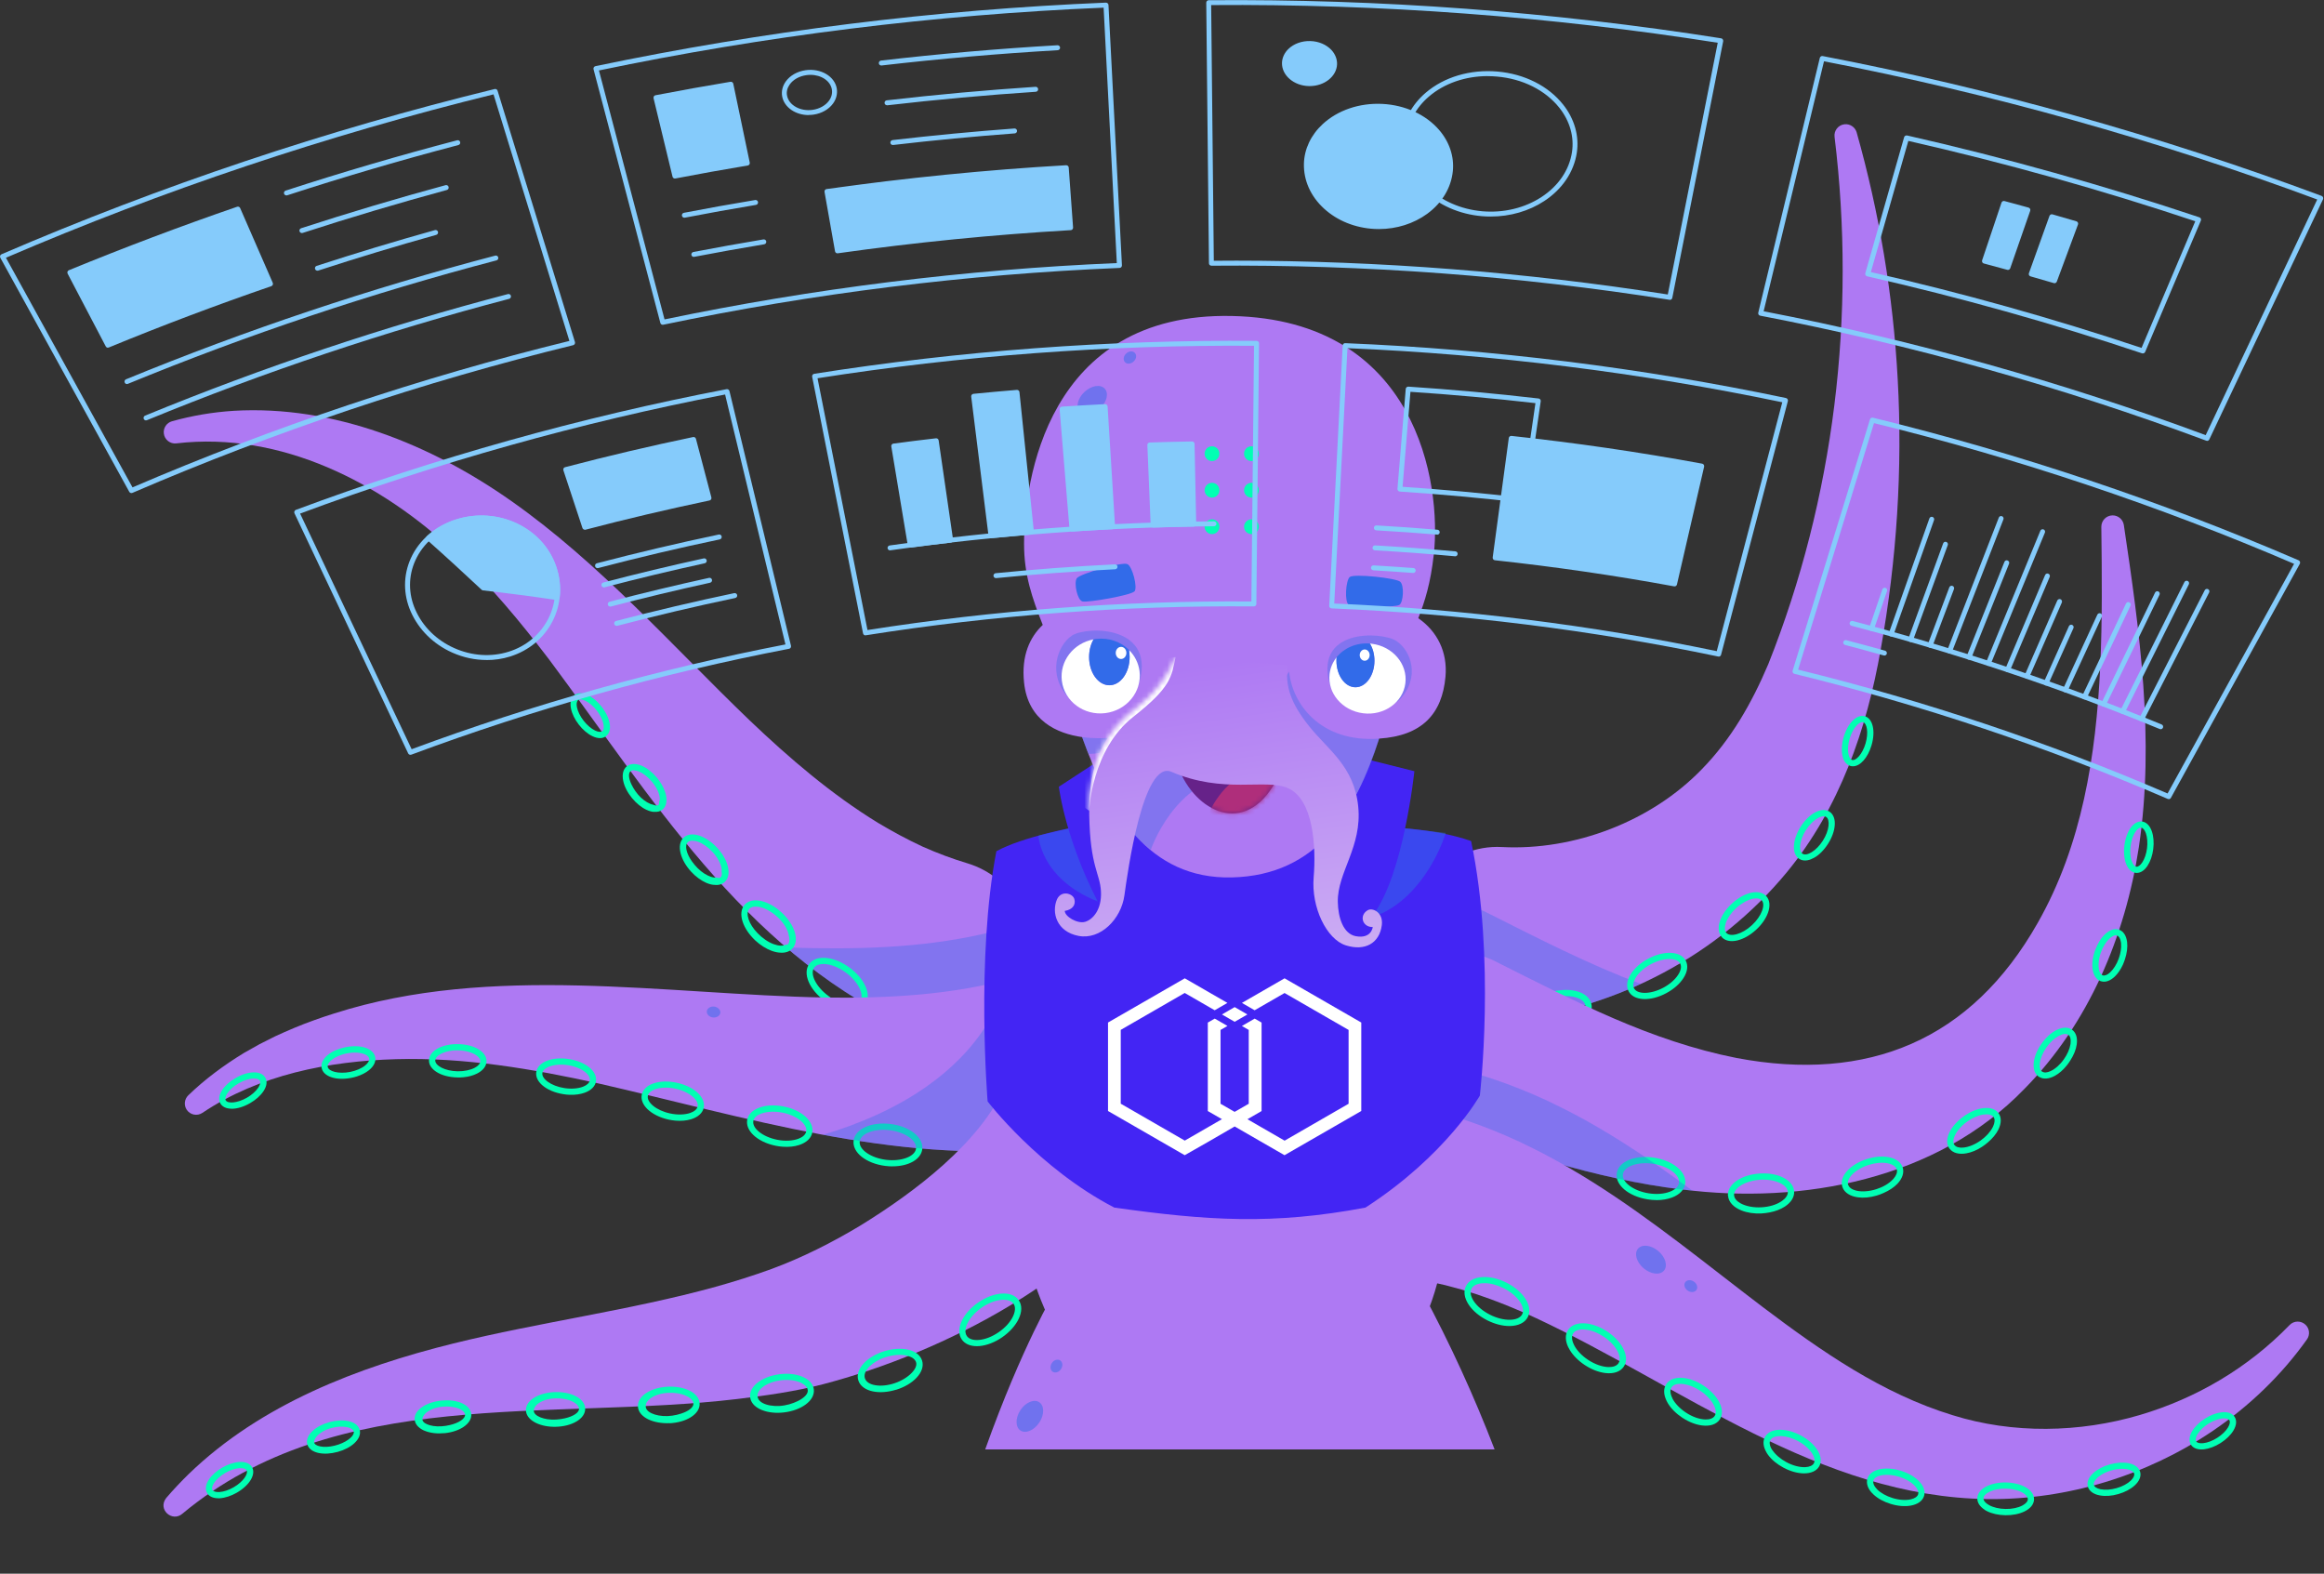 <svg width="449" height="304" viewBox="0 0 449 304" fill="none" xmlns="http://www.w3.org/2000/svg">
<rect x="0" y="0" width="449" height="304" fill="#333333" stroke="none"/>
<g clip-path="url(#clip0_958_15377)">
<g clip-path="url(#clip1_958_15377)">
<path d="M290.19 163.63C304.12 164.35 319.04 158.72 328.84 148.55C334.46 142.8 338.45 135.82 341.63 128.31C354.4 96.26 358.64 60.89 354.44 26.44C354.29 25.24 355.15 24.15 356.34 24.01C357.43 23.88 358.42 24.57 358.71 25.58C363.06 40.99 365.76 57.01 366.64 73.27C367.6 90.54 366.46 108.13 363.37 125.38C360.66 140.89 355.42 156.1 345.22 168.5C331.95 184.56 312.69 194.68 291.86 197.1C282.45 198.49 273.69 191.81 272.63 182.36C271.36 172.16 279.93 163.05 290.19 163.63Z" fill="#AE79F3"/>
<path d="M174.36 197.85C143.17 182.81 125.93 154 106.09 127.4C100.52 120.1 94.67 113.04 87.98 106.78C73.67 93.27 54.28 83.29 34.08 85.65C32.88 85.8 31.79 84.94 31.65 83.74C31.52 82.66 32.21 81.66 33.23 81.38C37.11 80.29 41.11 79.62 45.15 79.36C64.43 78.23 83.27 85.85 98.82 96.81C115.84 108.77 129.91 124.83 144.81 139.14C152.5 146.47 160.63 153.44 169.62 158.95C172.47 160.66 175.35 162.2 178.23 163.54C181.13 164.83 184.03 165.91 186.93 166.78C195.83 169.47 200.87 178.86 198.17 187.75C195.26 197.71 183.55 202.65 174.36 197.85Z" fill="#AE79F3"/>
<g style="mix-blend-mode:multiply" opacity="0.35">
<path d="M287.23 176.28C297.31 181.34 306.92 186.3 317.02 190.07C309.13 193.69 300.64 196.07 291.87 197.09C282.47 198.48 273.7 191.8 272.63 182.35C272.35 180.07 272.55 177.85 273.16 175.78C277.55 173.96 282.68 173.94 287.23 176.28Z" fill="#326BE9"/>
<path d="M198.36 178.7C199.1 181.58 199.09 184.69 198.17 187.75C195.26 197.71 183.55 202.65 174.36 197.85C165.96 193.8 158.57 188.75 151.87 183.01C153.74 183.08 155.6 183.14 157.45 183.17C169.84 183.36 182.39 182.67 194.28 179.31C195.64 178.93 197.01 178.73 198.36 178.7Z" fill="#326BE9"/>
</g>
<path d="M302.59 192.43C301.85 192.43 301.06 192.53 300.26 192.73C298.79 193.11 297.49 193.78 296.61 194.63C295.82 195.4 295.48 196.19 295.66 196.88C295.83 197.56 296.52 198.1 297.57 198.39C298.75 198.71 300.21 198.69 301.68 198.31C303.15 197.93 304.45 197.26 305.33 196.41C306.12 195.64 306.46 194.85 306.28 194.16C306 193.07 304.49 192.42 302.58 192.42L302.59 192.43ZM299.37 199.81C298.62 199.81 297.91 199.72 297.26 199.54C295.77 199.13 294.79 198.28 294.5 197.17C294.21 196.05 294.67 194.84 295.78 193.77C296.8 192.78 298.29 192 299.96 191.57C303.59 190.65 306.88 191.66 307.44 193.87C307.73 194.99 307.27 196.2 306.16 197.27C305.14 198.26 303.65 199.04 301.98 199.47C301.09 199.7 300.2 199.81 299.36 199.81H299.37Z" fill="#01FFB3"/>
<path d="M315.71 190.94C316.01 191.49 316.74 191.8 317.76 191.8C318.86 191.8 320.15 191.45 321.38 190.79C322.62 190.12 323.62 189.24 324.21 188.32C324.77 187.47 324.91 186.68 324.61 186.13C324.57 186.06 324.53 186 324.49 185.94C323.91 185.23 322.52 185.07 320.93 185.48C320.28 185.65 319.6 185.91 318.93 186.27C317.71 186.93 316.7 187.81 316.1 188.74C316.05 188.82 316 188.9 315.95 188.99C315.52 189.75 315.43 190.44 315.7 190.93L315.71 190.94ZM314.66 191.51C314.15 190.57 314.3 189.37 315.08 188.15C315.79 187.03 316.96 186 318.38 185.23C321.48 183.56 324.67 183.7 325.68 185.56C326.19 186.51 326.04 187.71 325.26 188.92C324.56 190.03 323.39 191.07 321.96 191.84C321.2 192.25 320.43 192.55 319.67 192.75C318.99 192.92 318.32 193.01 317.7 193C316.55 192.98 315.61 192.64 315.03 192.02C314.89 191.87 314.76 191.69 314.66 191.51Z" fill="#01FFB3"/>
<path d="M333.55 180.23C333.92 180.63 334.65 180.71 335.55 180.46C336.49 180.2 337.54 179.6 338.48 178.72C339.43 177.84 340.1 176.85 340.44 175.93C340.76 175.05 340.74 174.32 340.36 173.92C340.31 173.87 340.26 173.83 340.21 173.79C339.56 173.33 338.31 173.53 336.99 174.28C336.47 174.58 335.93 174.96 335.42 175.43C334.5 176.28 333.81 177.28 333.46 178.22C333.43 178.3 333.4 178.39 333.38 178.47C333.15 179.24 333.2 179.87 333.53 180.23H333.55ZM332.67 181.04C332 180.31 331.87 179.21 332.3 177.92C332.69 176.76 333.51 175.56 334.61 174.55C337.03 172.31 339.92 171.68 341.24 173.11C341.92 173.85 342.04 174.96 341.61 176.23C341.22 177.37 340.42 178.57 339.29 179.6C338.7 180.14 338.08 180.6 337.45 180.95C336.88 181.27 336.3 181.5 335.75 181.65C334.71 181.91 333.8 181.84 333.12 181.42C332.95 181.32 332.8 181.19 332.67 181.05V181.04Z" fill="#01FFB3"/>
<path d="M348.27 164.93C348.66 165.18 349.32 165.06 350.04 164.61C350.77 164.16 351.53 163.4 352.17 162.41C352.8 161.42 353.17 160.41 353.27 159.56C353.37 158.71 353.21 158.07 352.82 157.82C352.77 157.79 352.71 157.76 352.65 157.74C352.02 157.53 350.98 158 350 158.98C349.62 159.36 349.25 159.82 348.91 160.34C348.31 161.28 347.92 162.3 347.81 163.19C347.81 163.27 347.79 163.34 347.79 163.42C347.74 164.15 347.91 164.71 348.26 164.93H348.27ZM347.62 165.93C346.85 165.44 346.49 164.48 346.6 163.22C346.7 162.1 347.16 160.84 347.9 159.68C349.56 157.09 351.96 155.84 353.45 156.79C354.23 157.29 354.58 158.27 354.47 159.49C354.38 160.58 353.93 161.83 353.16 163.03C352.76 163.66 352.31 164.21 351.84 164.67C351.41 165.1 350.95 165.45 350.49 165.7C349.63 166.19 348.8 166.35 348.1 166.14C347.93 166.09 347.76 166.01 347.61 165.91L347.62 165.93Z" fill="#01FFB3"/>
<path d="M359.8 139.49C359.06 139.49 357.92 140.77 357.35 142.71C357.05 143.74 356.96 144.79 357.11 145.6C357.23 146.26 357.5 146.71 357.82 146.81C358.55 147.02 359.82 145.7 360.43 143.61C361.04 141.52 360.69 139.72 359.96 139.51C359.91 139.5 359.85 139.49 359.8 139.49ZM357.98 148.03C357.81 148.03 357.65 148.01 357.48 147.96C356.69 147.73 356.13 146.97 355.93 145.82C355.75 144.81 355.84 143.59 356.2 142.38C357 139.64 358.76 137.92 360.3 138.37C361.83 138.82 362.39 141.22 361.59 143.95C360.87 146.4 359.39 148.03 357.99 148.03H357.98Z" fill="#01FFB3"/>
<path d="M159.06 186.22C158.26 186.22 157.64 186.46 157.31 186.91C156.41 188.14 157.67 190.66 160.08 192.42C161.31 193.32 162.65 193.89 163.86 194.04C164.95 194.17 165.76 193.94 166.17 193.38C166.57 192.83 166.55 191.98 166.1 190.98C165.59 189.87 164.64 188.77 163.41 187.87C162.18 186.97 160.84 186.4 159.63 186.25C159.43 186.23 159.25 186.21 159.07 186.21L159.06 186.22ZM164.42 195.27C164.19 195.27 163.96 195.26 163.72 195.23C162.31 195.06 160.77 194.41 159.38 193.39C156.35 191.18 155.02 188.03 156.35 186.21C157.02 185.29 158.24 184.89 159.77 185.07C161.18 185.24 162.72 185.89 164.12 186.91C165.51 187.93 166.61 189.2 167.19 190.49C167.83 191.89 167.81 193.17 167.14 194.09C166.57 194.86 165.62 195.27 164.42 195.27Z" fill="#01FFB3"/>
<path d="M146.26 175.15C145.62 175.08 145.1 175.22 144.79 175.55C143.95 176.45 144.69 178.54 146.35 180.25C147.28 181.21 148.36 181.98 149.45 182.38C150.45 182.75 151.31 182.79 151.86 182.47C152.02 182.51 152.15 182.5 152.21 182.44C152.56 182.07 152.62 181.43 152.38 180.65C152.23 179.64 151.46 178.3 150.22 177.16C149.18 176.2 148.01 175.52 146.93 175.25C146.69 175.19 146.47 175.16 146.27 175.15H146.26ZM150.68 184.03C150.46 184.02 150.24 183.99 150 183.94C149.7 183.88 149.4 183.79 149.09 183.68C148.03 183.29 146.94 182.61 145.96 181.71C144.75 180.58 143.89 179.29 143.49 178.09C143.04 176.75 143.16 175.54 143.9 174.74C144.62 173.96 145.8 173.73 147.2 174.08C148.48 174.4 149.83 175.18 151.02 176.28C152.21 177.39 153.09 178.68 153.5 179.92C153.95 181.28 153.81 182.47 153.08 183.25C152.52 183.85 151.68 184.12 150.68 184.03Z" fill="#01FFB3"/>
<path d="M134.05 162.43C133.56 162.36 133.17 162.43 132.91 162.67C132.22 163.29 132.61 164.88 133.65 166.35C134.31 167.29 135.16 168.18 136.1 168.77C136.99 169.33 137.84 169.61 138.49 169.52C138.81 169.63 139.07 169.63 139.19 169.52C139.45 169.29 139.52 168.87 139.41 168.34C139.55 167.49 138.95 165.97 137.69 164.61C136.81 163.66 135.78 162.93 134.82 162.59C134.54 162.49 134.28 162.44 134.06 162.43H134.05ZM137.98 170.94C137.77 170.93 137.55 170.89 137.32 170.84C137.03 170.77 136.74 170.67 136.44 170.54C135.44 170.1 134.41 169.35 133.53 168.39C132.5 167.27 131.79 166.01 131.5 164.86C131.17 163.57 131.36 162.46 132.1 161.79C132.83 161.13 133.93 161.01 135.21 161.46C136.36 161.86 137.55 162.69 138.57 163.79C139.61 164.92 140.32 166.17 140.61 167.34C140.94 168.63 140.73 169.72 140 170.39C139.49 170.85 138.79 171.04 137.98 170.93V170.94Z" fill="#01FFB3"/>
<path d="M122.63 148.82C122.3 148.77 122.02 148.82 121.83 148.98C121.33 149.38 121.48 150.44 122 151.53C122.42 152.41 123.05 153.35 123.84 154.09C124.63 154.82 125.45 155.3 126.15 155.44C126.61 155.64 127.01 155.66 127.2 155.5C127.34 155.39 127.38 155.19 127.34 154.92C127.73 154.25 127.27 152.59 125.98 151.04C125.22 150.13 124.32 149.41 123.47 149.05C123.15 148.91 122.86 148.84 122.62 148.84L122.63 148.82ZM126.37 156.84C126.16 156.83 125.95 156.8 125.73 156.74C125.45 156.67 125.17 156.57 124.88 156.43C123.92 155.98 122.95 155.19 122.13 154.2C121.24 153.12 120.63 151.94 120.41 150.86C120.15 149.64 120.38 148.63 121.08 148.05C121.78 147.48 122.8 147.43 123.97 147.92C125 148.36 126.05 149.19 126.93 150.25C127.84 151.36 128.44 152.54 128.67 153.61C128.92 154.81 128.7 155.82 127.99 156.4C127.56 156.75 127.01 156.89 126.39 156.82L126.37 156.84Z" fill="#01FFB3"/>
<path d="M112.14 135.12C111.96 135.12 111.8 135.16 111.69 135.25C111.42 135.46 111.34 135.98 111.47 136.63C111.63 137.44 112.1 138.39 112.76 139.23C113.41 140.07 114.22 140.76 114.96 141.12C115.57 141.41 116.09 141.46 116.36 141.25C116.96 140.79 116.63 138.98 115.3 137.26C114.64 136.41 113.84 135.73 113.09 135.37C112.73 135.2 112.4 135.11 112.14 135.11V135.12ZM115.92 142.59C115.47 142.59 114.97 142.46 114.45 142.21C113.53 141.77 112.59 140.97 111.82 139.97C111.04 138.97 110.51 137.87 110.31 136.86C110.08 135.71 110.31 134.8 110.97 134.3C111.62 133.8 112.57 133.79 113.62 134.3C114.54 134.74 115.48 135.54 116.25 136.54C118 138.79 118.36 141.23 117.1 142.21C116.77 142.46 116.37 142.59 115.92 142.59Z" fill="#01FFB3"/>
<path d="M201.88 221.84C172.56 224.79 143.86 215.75 115.77 209.33C102.8 206.46 89.76 204.24 76.53 204.61C63.5 204.98 50.08 207.61 39.11 214.98C38.11 215.65 36.75 215.39 36.08 214.39C35.48 213.5 35.63 212.32 36.37 211.6C39.61 208.46 43.29 205.75 47.16 203.39C47.71 203.1 49.66 201.97 50.13 201.72C51 201.29 52.3 200.63 53.17 200.19C55.52 199.1 58.26 197.94 60.72 197.07C61.87 196.67 63.42 196.11 64.59 195.77C94.94 186.07 128.61 192.11 159.28 192.7C171.67 192.89 184.22 192.2 196.11 188.84C205.08 186.34 214.38 191.58 216.88 200.54C219.82 210.62 212.36 221.17 201.9 221.85L201.88 221.84Z" fill="#AE79F3"/>
<path d="M170.68 218.25C168.25 218.25 166.27 219.17 166.1 220.51C165.91 222.06 168.23 223.68 171.18 224.05C174.13 224.42 176.79 223.42 176.98 221.87C177.17 220.32 174.85 218.7 171.9 218.33C171.48 218.28 171.07 218.25 170.68 218.25ZM172.44 225.32C171.99 225.32 171.52 225.29 171.04 225.23C167.32 224.76 164.63 222.62 164.92 220.35C165.2 218.08 168.34 216.67 172.06 217.13C175.78 217.59 178.47 219.74 178.18 222.01C177.93 223.99 175.52 225.31 172.44 225.31V225.32Z" fill="#01FFB3"/>
<path d="M155.76 218.57C155.87 218.05 155.64 217.48 155.17 216.96C154.39 216.07 152.93 215.28 151.19 214.94C150.8 214.86 150.42 214.81 150.04 214.78C148.89 214.69 147.82 214.83 147.01 215.14C146.21 215.45 145.67 215.93 145.55 216.53C145.26 217.93 147.33 219.61 150.12 220.17C151.69 220.49 153.21 220.38 154.29 219.97C155.09 219.66 155.64 219.18 155.76 218.58V218.57ZM156.93 218.8C156.71 219.91 155.77 220.74 154.4 221.19C153.49 221.49 152.39 221.61 151.21 221.52C150.78 221.49 150.33 221.43 149.88 221.34C148.04 220.97 146.5 220.19 145.52 219.23C144.61 218.35 144.17 217.31 144.37 216.29C144.59 215.18 145.53 214.35 146.9 213.9C148.15 213.49 149.74 213.42 151.41 213.75C154.93 214.45 157.35 216.67 156.92 218.79L156.93 218.8Z" fill="#01FFB3"/>
<path d="M134.79 213.75C134.89 213.27 134.68 212.74 134.23 212.24C133.5 211.42 132.15 210.67 130.51 210.31C130.15 210.23 129.79 210.18 129.44 210.14C128.37 210.04 127.36 210.14 126.59 210.41C125.82 210.68 125.29 211.12 125.17 211.66C124.89 212.92 126.81 214.53 129.45 215.09C130.91 215.41 132.34 215.35 133.37 214.99C134.14 214.72 134.67 214.28 134.79 213.74V213.75ZM135.96 214C135.73 215.04 134.83 215.82 133.51 216.22C132.63 216.48 131.58 216.58 130.47 216.48C130.06 216.44 129.64 216.38 129.21 216.29C127.46 215.91 126.01 215.16 125.07 214.24C124.21 213.39 123.79 212.4 124 211.44C124.22 210.4 125.13 209.62 126.45 209.22C127.65 208.86 129.17 208.82 130.75 209.16C134.12 209.88 136.39 212 135.96 214.01V214Z" fill="#01FFB3"/>
<path d="M113.96 208.7C114.03 208.26 113.79 207.78 113.33 207.34C112.6 206.63 111.29 206.01 109.74 205.77C109.4 205.72 109.06 205.68 108.73 205.67C107.73 205.63 106.8 205.76 106.08 206.05C105.35 206.34 104.87 206.77 104.79 207.26C104.6 208.4 106.47 209.79 109.01 210.19C110.38 210.41 111.72 210.29 112.66 209.92C113.39 209.63 113.87 209.2 113.95 208.7H113.96ZM115.15 208.88C114.99 209.87 114.18 210.66 112.93 211.1C112.11 211.39 111.12 211.53 110.06 211.49C109.67 211.48 109.26 211.44 108.85 211.37C107.17 211.11 105.74 210.48 104.8 209.67C103.92 208.92 103.47 208 103.61 207.08C103.77 206.08 104.58 205.3 105.83 204.86C106.96 204.46 108.4 204.35 109.91 204.59C113.17 205.09 115.44 206.96 115.14 208.88H115.15Z" fill="#01FFB3"/>
<path d="M92.81 205.01C92.81 204.61 92.53 204.21 92.02 203.86C91.25 203.32 89.97 202.93 88.5 202.9C88.18 202.9 87.86 202.9 87.56 202.93C86.63 203.01 85.79 203.25 85.16 203.59C84.5 203.94 84.11 204.4 84.09 204.84C84.06 205.86 85.96 206.9 88.4 206.95C89.68 206.97 90.9 206.71 91.74 206.26C92.4 205.91 92.8 205.45 92.81 205V205.01ZM94 205.02C93.98 205.96 93.32 206.8 92.18 207.38C91.44 207.76 90.53 208.01 89.53 208.1C89.16 208.14 88.77 208.15 88.38 208.14C86.76 208.11 85.34 207.72 84.35 207.09C83.42 206.5 82.86 205.71 82.88 204.83C82.9 203.88 83.56 203.05 84.7 202.47C85.71 201.96 87.06 201.67 88.5 201.7C91.65 201.75 94.03 203.19 94 205.02Z" fill="#01FFB3"/>
<path d="M71.32 204.47C71.25 204.12 70.9 203.82 70.35 203.62C69.54 203.32 68.32 203.22 66.97 203.5C66.68 203.56 66.39 203.63 66.12 203.72C65.31 203.97 64.59 204.34 64.07 204.77C63.52 205.22 63.24 205.71 63.31 206.09C63.48 206.96 65.4 207.52 67.67 207.07C68.82 206.84 69.88 206.38 70.57 205.81C71.12 205.36 71.4 204.87 71.33 204.49L71.32 204.47ZM72.49 204.22C72.66 205.09 72.22 205.99 71.27 206.75C70.66 207.24 69.86 207.65 68.96 207.94C68.62 208.05 68.27 208.14 67.91 208.21C66.4 208.51 65.01 208.45 63.97 208.08C62.98 207.74 62.3 207.12 62.14 206.3C61.97 205.43 62.41 204.53 63.36 203.77C64.2 203.09 65.39 202.57 66.72 202.3C69.66 201.7 72.15 202.53 72.49 204.2V204.22Z" fill="#01FFB3"/>
<path d="M49.09 208.34C48.3 208.34 47.21 208.63 46.11 209.27C45.18 209.8 44.39 210.51 43.93 211.2C43.56 211.76 43.44 212.27 43.61 212.56C43.99 213.22 45.82 213.13 47.71 212.05C48.64 211.52 49.43 210.81 49.89 210.12C50.26 209.56 50.38 209.05 50.21 208.76C50.05 208.49 49.65 208.34 49.09 208.34ZM44.76 214.18C43.76 214.18 42.97 213.84 42.58 213.17C42.17 212.45 42.29 211.52 42.94 210.55C43.5 209.7 44.42 208.88 45.52 208.25C47.99 206.82 50.46 206.79 51.26 208.18C51.67 208.9 51.55 209.83 50.9 210.8C50.34 211.65 49.42 212.47 48.32 213.1C47.06 213.83 45.8 214.19 44.77 214.19L44.76 214.18Z" fill="#01FFB3"/>
<path d="M289.05 185.79C304.49 193.53 318.81 201.07 335.5 204.38C360.91 209.18 380.85 200.96 393.69 178.28C402.26 163.21 404.96 146 405.77 128.73C406.18 119.84 406.09 110.82 405.98 101.77C405.97 100.57 406.93 99.58 408.14 99.56C409.25 99.55 410.17 100.36 410.33 101.42C413.37 121.9 416.34 142.8 413.23 163.65C410.6 180.89 403.56 197.74 391.11 210.36C374.26 227.81 348.27 232.77 324.94 229.77C308.24 227.81 291.34 222 275.95 216.63C267.18 213.59 262.53 204.02 265.57 195.26C268.8 185.71 280.09 181.17 289.06 185.78L289.05 185.79Z" fill="#AE79F3"/>
<path d="M317.9 224.7C315.61 224.7 313.75 225.55 313.55 226.82C313.31 228.36 315.58 230.06 318.52 230.52C320.03 230.76 321.48 230.65 322.62 230.21C323.65 229.82 324.27 229.22 324.38 228.52C324.49 227.82 324.08 227.06 323.22 226.37C322.27 225.61 320.91 225.06 319.41 224.82C318.89 224.74 318.38 224.7 317.9 224.7ZM320.04 231.83C319.48 231.83 318.91 231.79 318.33 231.69C314.63 231.11 312.01 228.88 312.36 226.63C312.71 224.37 315.9 223.05 319.6 223.64C321.31 223.91 322.86 224.55 323.98 225.44C325.19 226.41 325.75 227.57 325.57 228.71C325.39 229.85 324.5 230.78 323.05 231.33C322.17 231.66 321.13 231.84 320.04 231.84V231.83Z" fill="#01FFB3"/>
<path d="M335.03 230.89C335.07 231.5 335.54 232.05 336.29 232.46C337.3 233.02 338.79 233.32 340.39 233.22C341.82 233.13 343.15 232.74 344.11 232.11C344.18 232.07 344.24 232.02 344.3 231.98C345.02 231.47 345.41 230.88 345.41 230.31C345.41 230.28 345.41 230.25 345.41 230.22C345.36 229.57 344.81 228.96 343.87 228.52C342.84 228.03 341.49 227.81 340.05 227.9C339.56 227.93 339.08 228 338.63 228.1C336.49 228.57 334.95 229.72 335.02 230.89H335.03ZM333.84 231C333.84 230.91 333.84 230.82 333.84 230.72C333.91 228.65 336.53 226.92 339.99 226.7C341.65 226.59 343.23 226.86 344.45 227.45C345.78 228.09 346.56 229.05 346.63 230.15C346.7 231.25 346.05 232.29 344.81 233.1C344.01 233.62 343 234 341.9 234.21C341.39 234.31 340.86 234.38 340.32 234.41C338.87 234.48 337.54 234.27 336.46 233.84C334.95 233.24 333.95 232.22 333.86 230.99L333.84 231Z" fill="#01FFB3"/>
<path d="M357.08 228.89C357.25 229.42 357.82 229.8 358.61 230C359.66 230.26 361.09 230.18 362.52 229.72C363.81 229.31 364.93 228.65 365.67 227.87C365.72 227.81 365.77 227.76 365.82 227.71C366.37 227.08 366.61 226.45 366.47 225.94C366.47 225.91 366.45 225.88 366.44 225.86C366.24 225.3 365.59 224.89 364.62 224.71C363.58 224.52 362.3 224.63 361 225.05C360.56 225.19 360.14 225.36 359.75 225.55C357.88 226.47 356.73 227.87 357.06 228.89H357.08ZM355.96 229.32C355.93 229.24 355.9 229.15 355.89 229.07C355.44 227.15 357.47 224.93 360.65 223.91C362.17 223.42 363.69 223.3 364.94 223.55C366.32 223.82 367.27 224.52 367.6 225.52C367.92 226.51 367.56 227.63 366.59 228.67C365.92 229.37 365 229.98 363.95 230.44C363.51 230.64 363.05 230.82 362.57 230.96C361.29 231.34 360.04 231.44 358.97 231.3C357.47 231.1 356.35 230.41 355.97 229.34L355.96 229.32Z" fill="#01FFB3"/>
<path d="M377.61 221.18C377.9 221.59 378.53 221.76 379.3 221.69C380.32 221.6 381.56 221.11 382.69 220.3C383.71 219.56 384.54 218.66 384.99 217.76C385.02 217.7 385.05 217.64 385.08 217.58C385.41 216.85 385.45 216.22 385.18 215.82C385.17 215.8 385.15 215.77 385.13 215.75C384.79 215.32 384.09 215.17 383.17 215.31C382.21 215.45 381.1 215.92 380.06 216.67C379.71 216.92 379.38 217.19 379.09 217.47C377.66 218.84 377.03 220.41 377.59 221.19L377.61 221.18ZM376.7 221.96C376.65 221.89 376.6 221.83 376.55 221.75C375.55 220.16 376.75 217.55 379.37 215.67C380.61 214.78 381.95 214.22 383.14 214.07C384.47 213.91 385.54 214.24 386.12 215.05C386.7 215.85 386.69 216.97 386.1 218.19C385.67 219.07 384.94 219.94 384.04 220.7C383.7 220.99 383.34 221.27 382.96 221.52C381.94 222.2 380.87 222.63 379.89 222.8C378.51 223.04 377.34 222.76 376.7 221.94V221.96Z" fill="#01FFB3"/>
<path d="M394.56 207.01C394.93 207.27 395.53 207.22 396.2 206.9C397.07 206.5 398 205.68 398.74 204.63C399.42 203.67 399.88 202.62 400.02 201.7C400.03 201.63 400.04 201.57 400.04 201.51C400.12 200.76 399.98 200.18 399.63 199.92C399.61 199.9 399.59 199.89 399.56 199.88C399.14 199.62 398.47 199.72 397.71 200.14C396.93 200.57 396.1 201.31 395.41 202.29C395.18 202.62 394.97 202.96 394.8 203.29C393.93 204.96 393.84 206.53 394.54 207.02L394.56 207.01ZM393.99 208.06C393.92 208.02 393.85 207.97 393.79 207.92C392.38 206.83 392.66 204.1 394.45 201.58C395.3 200.39 396.32 199.48 397.33 198.97C398.46 198.41 399.53 198.36 400.31 198.91C401.08 199.45 401.41 200.46 401.23 201.74C401.1 202.73 400.66 203.81 400.01 204.82C399.79 205.17 399.56 205.51 399.3 205.83C398.6 206.7 397.81 207.38 397.01 207.82C395.88 208.44 394.79 208.54 393.99 208.04V208.06Z" fill="#01FFB3"/>
<path d="M406.24 188.41C406.61 188.54 407.14 188.34 407.66 187.86C408.32 187.26 408.94 186.29 409.34 185.19C409.71 184.17 409.87 183.12 409.79 182.25C409.79 182.19 409.78 182.13 409.77 182.07C409.67 181.36 409.41 180.87 409.04 180.73C409.02 180.72 408.99 180.71 408.97 180.71C408.55 180.6 407.98 180.87 407.41 181.45C406.84 182.03 406.3 182.89 405.91 183.94C405.78 184.3 405.68 184.64 405.61 184.98C405.23 186.71 405.53 188.14 406.23 188.4L406.24 188.41ZM406 189.58C405.93 189.56 405.85 189.54 405.78 189.51C404.2 188.9 403.77 186.33 404.79 183.54C405.27 182.23 405.96 181.14 406.74 180.43C407.62 179.62 408.58 179.3 409.43 179.61C410.26 179.91 410.8 180.75 410.96 181.97C411.08 182.97 410.93 184.15 410.54 185.32C410.42 185.68 410.29 186.03 410.14 186.37C409.72 187.28 409.19 188.06 408.59 188.64C407.74 189.45 406.82 189.8 406.01 189.58H406Z" fill="#01FFB3"/>
<path d="M413.63 159.88C412.88 159.88 411.89 161.36 411.63 163.46C411.36 165.62 412 167.34 412.75 167.43C413.09 167.47 413.51 167.16 413.88 166.61C414.34 165.92 414.68 164.92 414.81 163.86C414.94 162.8 414.86 161.75 414.59 160.97C414.37 160.34 414.03 159.93 413.69 159.89C413.67 159.89 413.64 159.89 413.62 159.89L413.63 159.88ZM412.82 168.63C412.75 168.63 412.67 168.63 412.6 168.62C411.01 168.42 410.09 166.14 410.44 163.31C410.8 160.48 412.26 158.5 413.85 158.7C414.67 158.8 415.34 159.47 415.73 160.57C416.07 161.53 416.17 162.76 416.01 164.01C415.86 165.27 415.45 166.43 414.89 167.27C414.3 168.16 413.57 168.63 412.83 168.63H412.82Z" fill="#01FFB3"/>
<g opacity="0.35">
<path d="M327.01 230.03C326.31 229.96 325.62 229.88 324.93 229.79C308.23 227.83 291.34 222.02 275.94 216.65C271.12 214.98 267.55 211.35 265.81 206.96C269.23 205.16 273.27 204.5 277.31 205.45C284.91 206.98 292.08 209.45 298.99 212.65C300.68 213.48 302.79 214.49 304.45 215.39C307.2 216.83 310.6 218.85 313.24 220.51C317.98 223.5 322.54 226.71 327.01 230.03Z" fill="#326BE9"/>
<path d="M216.86 200.52C219.8 210.6 212.34 221.15 201.88 221.83C187.44 223.28 173.15 221.83 159.01 219.21C166.23 217.06 173.14 214.03 179 209.9C183.69 206.62 187.81 202.55 190.78 197.7C194.58 191.6 201.65 188.76 208.31 190.05C212.35 192.12 215.55 195.8 216.87 200.51L216.86 200.52Z" fill="#326BE9"/>
</g>
<path d="M223.84 225.45C210.97 246.62 182.3 261.33 158.95 267.42C153.58 268.81 147.93 269.6 142.43 270.26C106.38 274.53 65.13 267.53 35.22 292.43C33.26 294.11 30.38 291.59 32.12 289.37C33.5 287.76 34.96 286.21 36.48 284.73C50.4 271.28 69.1 264.11 87.59 259.53C104.4 255.38 121.66 253.16 138.29 248.57C141.87 247.58 145.59 246.4 149.06 245.14C155 242.94 160.7 240.07 166.16 236.79C176.7 230.31 189.46 220.71 194.29 209.58C197.67 200.9 207.45 196.6 216.14 199.97C226.38 203.9 230.08 216.5 223.85 225.45H223.84Z" fill="#AE79F3"/>
<path d="M271.86 213.35C279.45 214.88 286.62 217.35 293.54 220.55C295.23 221.38 297.34 222.38 298.99 223.29C301.74 224.73 305.15 226.75 307.79 228.41C319.34 235.69 329.83 244.35 340.59 252.51C351.89 261.04 363.67 269.24 377.27 273.39C388.85 277.01 401.73 276.81 413.48 273.33C424.39 270.09 434.34 264.24 442.35 255.97C443.19 255.1 444.57 255.08 445.44 255.92C446.23 256.68 446.32 257.89 445.7 258.75C440.83 265.6 434.62 271.6 427.52 276.41C414.81 285.02 399.46 289.75 384.08 289.59C351.57 289.23 324.84 267.76 296.79 254.64C294.47 253.56 291.6 252.34 289.2 251.43C288.18 251.03 287.64 250.86 286.7 250.52L285.45 250.08L284.21 249.69L282.97 249.3L282.35 249.11C280.59 248.64 280.7 248.66 279.28 248.28C275.41 247.36 271.19 246.71 267.36 246.56C258.07 246.14 250.88 238.28 251.3 229C251.66 218.64 261.76 210.99 271.85 213.35H271.86Z" fill="#AE79F3"/>
<path d="M203.85 249.39C203.85 249.39 197.44 260.07 190.34 280H288.76C284.87 269.89 280.23 259.64 274.69 249.39C274.69 249.39 277.12 235.35 279.98 224.01C273.02 216.67 201.48 211.7 201.82 222.06C202.17 232.43 203.84 249.38 203.84 249.38L203.85 249.39Z" fill="#AE79F3"/>
<g style="mix-blend-mode:multiply" opacity="0.5">
<path d="M200.79 274.82C201.79 273.31 201.79 271.55 200.79 270.88C199.79 270.21 198.15 270.89 197.15 272.4C196.15 273.91 196.15 275.68 197.15 276.34C198.16 277.01 199.79 276.32 200.79 274.81V274.82Z" fill="#326BE9"/>
</g>
<g style="mix-blend-mode:multiply" opacity="0.5">
<path d="M321.48 245.46C322.26 244.54 321.77 242.84 320.38 241.67C318.99 240.5 317.24 240.3 316.46 241.22C315.68 242.14 316.17 243.84 317.56 245.01C318.95 246.18 320.7 246.38 321.48 245.46Z" fill="#326BE9"/>
</g>
<g style="mix-blend-mode:multiply" opacity="0.5">
<path d="M204.99 264.48C205.39 263.88 205.32 263.12 204.83 262.8C204.34 262.48 203.62 262.7 203.22 263.31C202.82 263.92 202.89 264.66 203.38 264.99C203.87 265.31 204.59 265.09 204.99 264.48Z" fill="#326BE9"/>
</g>
<g style="mix-blend-mode:multiply" opacity="0.5">
<path d="M327.74 249.21C328.08 248.73 327.88 248 327.28 247.59C326.69 247.17 325.93 247.22 325.59 247.69C325.25 248.17 325.45 248.89 326.05 249.31C326.65 249.73 327.4 249.68 327.74 249.21Z" fill="#326BE9"/>
</g>
<g style="mix-blend-mode:multiply" opacity="0.5">
<path d="M139.17 195.67C139.24 195.09 138.72 194.55 138 194.45C137.28 194.36 136.64 194.76 136.56 195.34C136.49 195.92 137.01 196.46 137.73 196.55C138.45 196.64 139.09 196.24 139.17 195.66V195.67Z" fill="#326BE9"/>
</g>
<path d="M274.08 257.03C282.21 242.67 280.19 216.16 280.19 216.16L238.98 226.79L193.7 216.16C193.7 216.16 195.75 242.67 203.88 257.03C196 268.14 281.97 268.14 274.09 257.03H274.08Z" fill="#AE79F3"/>
<path d="M207.74 159.78C207.74 159.78 197.56 161.63 192.5 164.44C188.53 184.94 190.81 212.77 190.81 212.77C190.81 212.77 200.66 225.7 215.29 233.28C233.3 235.81 245.93 236.65 263.81 233.28C279.44 223.19 285.91 211.64 285.91 211.64C285.91 211.64 289.01 185.23 284.22 162.47C276.62 159.78 266.62 159.78 266.62 159.78H207.73H207.74Z" fill="#4325F4"/>
<g style="mix-blend-mode:multiply" opacity="0.5">
<path d="M200.63 161.42C200.63 161.42 201.03 171.57 215.95 175.39C230.87 179.21 259.59 180.63 267.94 175.95C276.29 171.27 279.31 160.92 279.31 160.92L271.46 160.01L238.91 158.81L207.18 159.88L200.63 161.42Z" fill="#326BE9"/>
</g>
<path d="M213.34 146.26L204.57 151.98C204.57 151.98 205.91 163.31 213.51 176.8C221.11 190.29 259.28 184.67 265.24 176.8C271.2 168.93 273.26 148.98 273.26 148.98L259.94 145.64L213.34 146.26Z" fill="#4325F4"/>
<path d="M274.01 119.43C275.29 116.18 276.4 112.64 277.01 107.12C278.53 93.48 273.82 61.79 237.99 61.04C202.16 60.29 197.85 93.26 197.85 105.06C197.85 111.07 199.42 115.54 201.46 120.72C198.96 123.09 197.3 126.66 197.85 131.85C198.62 139.26 204.26 141.71 209.06 142.39C214.25 156.83 221.92 169.86 237.97 169.5C254.67 169.12 261.91 156.67 266.45 142.68C274.76 142.14 278.63 137.89 279.27 130.72C279.7 125.94 277.65 121.93 274.02 119.43H274.01Z" fill="#AE79F3"/>
<path fill-rule="evenodd" clip-rule="evenodd" d="M239.94 198.2L241.26 198.96V213.22L238.53 214.79L235.81 213.22V198.96L237.15 198.19L234.69 196.77L233.35 197.54V214.63L236.08 216.2L228.9 220.34L216.53 213.21C216.53 208.45 216.53 203.71 216.53 198.95C220.65 196.57 224.77 194.2 228.89 191.82C230.82 192.93 232.75 194.05 234.68 195.16L237.14 193.74C234.39 192.16 231.64 190.57 228.9 188.99C223.96 191.84 219.02 194.69 214.07 197.53C214.07 203.23 214.07 208.93 214.07 214.62L228.89 223.16C232.12 221.34 235.33 219.48 238.54 217.61L248.17 223.16C253.11 220.31 258.05 217.46 263 214.62C263 208.92 263 203.22 263 197.53L248.18 188.99L239.94 193.74L242.4 195.16L248.18 191.83L260.55 198.96C260.55 203.72 260.55 208.46 260.55 213.22C256.43 215.6 252.31 217.97 248.19 220.35C246.41 219.32 243.27 217.51 241.01 216.21C241.92 215.68 242.83 215.15 243.74 214.63V197.54L242.41 196.77L239.95 198.19L239.94 198.2ZM238.54 197.39L241 195.97L238.54 194.55L236.08 195.97L238.54 197.39Z" fill="white"/>
<g style="mix-blend-mode:multiply" opacity="0.35">
<path d="M209.06 142.38C211.25 142.69 213.25 142.63 214.55 142.52C215.58 142.43 216.85 142.04 218.16 141.39C218.16 141.39 216.91 145.52 210.32 145.65C209.47 143.62 209.06 142.39 209.06 142.39V142.38Z" fill="#326BE9"/>
</g>
<g style="mix-blend-mode:multiply" opacity="0.35">
<path d="M266.45 142.68C255.15 143.51 249.65 135.97 249.07 129.73C249.07 129.73 239.65 141.87 261.56 154.23C264.56 149.36 266.45 142.68 266.45 142.68Z" fill="#326BE9"/>
</g>
<g style="mix-blend-mode:multiply" opacity="0.5">
<path d="M212.52 78.91C213.85 77.68 214.26 75.96 213.43 75.07C212.6 74.18 210.86 74.47 209.53 75.7C208.2 76.93 207.79 78.65 208.62 79.54C209.44 80.42 211.19 80.14 212.52 78.91Z" fill="#326BE9"/>
</g>
<g style="mix-blend-mode:multiply" opacity="0.5">
<path d="M219.02 69.84C219.55 69.35 219.66 68.6 219.26 68.17C218.86 67.74 218.11 67.79 217.58 68.29C217.05 68.78 216.94 69.53 217.34 69.96C217.74 70.39 218.49 70.34 219.02 69.84Z" fill="#326BE9"/>
</g>
<path d="M234.16 103.18C234.95 103.18 235.59 102.54 235.59 101.75C235.59 100.96 234.95 100.32 234.16 100.32C233.37 100.32 232.73 100.96 232.73 101.75C232.73 102.54 233.37 103.18 234.16 103.18Z" fill="#01FFB3"/>
<path d="M234.16 96.13C234.95 96.13 235.59 95.49 235.59 94.7C235.59 93.91 234.95 93.27 234.16 93.27C233.37 93.27 232.73 93.91 232.73 94.7C232.73 95.49 233.37 96.13 234.16 96.13Z" fill="#01FFB3"/>
<path d="M241.78 96.13C242.57 96.13 243.21 95.49 243.21 94.7C243.21 93.91 242.57 93.27 241.78 93.27C240.99 93.27 240.35 93.91 240.35 94.7C240.35 95.49 240.99 96.13 241.78 96.13Z" fill="#01FFB3"/>
<path d="M234.16 89.07C234.95 89.07 235.59 88.43 235.59 87.64C235.59 86.85 234.95 86.21 234.16 86.21C233.37 86.21 232.73 86.85 232.73 87.64C232.73 88.43 233.37 89.07 234.16 89.07Z" fill="#01FFB3"/>
<g style="mix-blend-mode:multiply" opacity="0.35">
<path d="M219.92 132.53C223.79 120.68 209.96 120.9 207.1 122.78C204.24 124.66 202.28 130.4 206.46 134.77C209.53 137.99 219.93 132.53 219.93 132.53H219.92Z" fill="#326BE9"/>
</g>
<g style="mix-blend-mode:multiply" opacity="0.35">
<path d="M257.13 132.95C253.31 121.26 266.95 121.96 269.77 123.81C272.59 125.66 274.51 130.85 270.4 135.16C267.38 138.33 257.12 132.95 257.12 132.95H257.13Z" fill="#326BE9"/>
</g>
<path d="M241.78 89.07C242.57 89.07 243.21 88.43 243.21 87.64C243.21 86.85 242.57 86.21 241.78 86.21C240.99 86.21 240.35 86.85 240.35 87.64C240.35 88.43 240.99 89.07 241.78 89.07Z" fill="#01FFB3"/>
<path d="M241.78 103.18C242.57 103.18 243.21 102.54 243.21 101.75C243.21 100.96 242.57 100.32 241.78 100.32C240.99 100.32 240.35 100.96 240.35 101.75C240.35 102.54 240.99 103.18 241.78 103.18Z" fill="#01FFB3"/>
<path d="M265.03 124.36C269.07 124.86 271.98 128.27 271.52 131.98C271.06 135.69 267.41 138.29 263.37 137.79C259.32 137.29 256.42 133.88 256.88 130.17C257.03 128.97 257.51 127.88 258.24 126.97C258.22 127.19 258.21 127.41 258.21 127.64C258.21 130.46 259.85 132.76 261.88 132.76C263.91 132.76 265.55 130.47 265.55 127.64C265.55 126.37 265.22 125.21 264.67 124.32C264.79 124.32 264.91 124.34 265.04 124.36H265.03Z" fill="white"/>
<path d="M264.66 124.32C265.21 125.21 265.54 126.37 265.54 127.64C265.54 130.46 263.9 132.76 261.87 132.76C259.84 132.76 258.2 130.47 258.2 127.64C258.2 127.41 258.2 127.19 258.23 126.97C259.67 125.18 262.07 124.11 264.66 124.32Z" fill="#326BE9"/>
<path d="M220.16 129.67C220.65 133.63 217.68 137.25 213.54 137.76C209.4 138.27 205.64 135.48 205.15 131.52C204.68 127.73 207.39 124.24 211.27 123.52C210.73 124.45 210.41 125.64 210.41 126.93C210.41 129.94 212.16 132.38 214.33 132.38C216.5 132.38 218.24 129.94 218.24 126.93C218.24 126.45 218.2 125.99 218.11 125.55C219.21 126.63 219.96 128.06 220.16 129.68V129.67Z" fill="white"/>
<path d="M218.12 125.54C218.2 125.98 218.25 126.44 218.25 126.92C218.25 129.93 216.5 132.37 214.34 132.37C212.18 132.37 210.42 129.93 210.42 126.92C210.42 125.63 210.74 124.44 211.28 123.51C211.45 123.48 211.61 123.45 211.78 123.43C214.23 123.13 216.54 123.98 218.12 125.54Z" fill="#326BE9"/>
<path d="M216.59 127.3C217.16 127.3 217.62 126.78 217.62 126.13C217.62 125.48 217.16 124.96 216.59 124.96C216.02 124.96 215.56 125.48 215.56 126.13C215.56 126.78 216.02 127.3 216.59 127.3Z" fill="white"/>
<path d="M263.66 127.64C264.19 127.64 264.62 127.15 264.62 126.55C264.62 125.95 264.19 125.46 263.66 125.46C263.13 125.46 262.7 125.95 262.7 126.55C262.7 127.15 263.13 127.64 263.66 127.64Z" fill="white"/>
<path d="M219.2 114.22C218.59 114.99 210.15 116.44 209.14 116.19C208.13 115.94 207.45 112.61 208.03 111.72C208.61 110.83 216.86 108.47 217.83 108.98C218.81 109.49 219.8 113.46 219.2 114.23V114.22Z" fill="#326BE9"/>
<path d="M270.38 116.84C269.61 117.4 261.47 117.35 260.6 116.85C259.73 116.35 259.99 112.14 260.77 111.47C261.55 110.79 269.77 111.66 270.54 112.39C271.31 113.12 271.15 116.28 270.38 116.84Z" fill="#326BE9"/>
<g style="mix-blend-mode:multiply" opacity="0.35">
<path d="M222.33 164.18C222.33 164.18 226.91 150.61 238.6 149.67C250.29 148.73 218.16 146.95 218.16 146.95L218.28 160.25C218.28 160.25 219.45 161.82 222.34 164.17L222.33 164.18Z" fill="#326BE9"/>
</g>
<path d="M228.02 149.12C228.02 149.12 238.06 142.2 247.04 149.87C241.31 161.76 231.53 157.27 228.02 149.12Z" fill="#662289"/>
<mask id="mask0_958_15377" style="mask-type:alpha" maskUnits="userSpaceOnUse" x="228" y="146" width="20" height="12">
<path d="M228.02 149.12C228.02 149.12 238.06 142.2 247.04 149.87C241.31 161.76 231.53 157.27 228.02 149.12Z" fill="#662289"/>
</mask>
<g mask="url(#mask0_958_15377)">
<path d="M233.76 156.61C233.76 156.61 238.12 147.37 244.2 150.12C250.28 152.87 247.05 160.86 247.05 160.86H234.85L233.76 156.61Z" fill="#AF2E7B"/>
</g>
<path d="M248.793 128.497C248.25 132.515 249.352 135.827 252.968 140.344C256.584 144.862 261.633 148.026 262.412 155.814C263.19 163.601 258.377 168.492 258.467 174.197C258.516 177.296 259.542 180.408 261.949 180.853C264.979 181.41 265.219 179.087 265.219 179.087C263.199 179.117 262.536 176.823 264.255 175.826C265.168 175.296 267.285 176.233 266.968 178.723C266.524 182.211 263.712 183.794 260.006 182.619C256.3 181.443 253.315 175.282 253.8 169.487C254.285 163.692 253.814 154.302 248.705 152.189C244.368 150.396 236.39 153.418 226.316 149.097C220.828 146.744 217.864 168.48 217.231 173.007C216.598 177.536 212.619 181.609 208.37 180.795C204.121 179.98 203.125 176.266 204.211 173.731C205.054 171.919 207.224 172.583 207.556 173.641C207.889 174.699 207.286 175.724 205.717 175.965C205.717 177.053 208.146 178.501 209.636 178.078C211.126 177.654 212.887 175.726 212.709 172.222C212.529 168.661 210.629 167.573 210.438 157.431C210.246 147.29 213.423 141.411 219.731 136.584C225.2 132.399 227.113 126.923 227.113 126.923L248.793 128.497Z" fill="url(#paint0_linear_958_15377)"/>
<mask id="mask1_958_15377" style="mask-type:luminance" maskUnits="userSpaceOnUse" x="203" y="126" width="64" height="58">
<path d="M248.793 128.497C248.25 132.515 249.352 135.827 252.968 140.344C256.584 144.862 261.633 148.026 262.412 155.814C263.19 163.601 258.377 168.492 258.467 174.197C258.516 177.296 259.542 180.408 261.949 180.853C264.979 181.41 265.219 179.087 265.219 179.087C263.199 179.117 262.536 176.823 264.255 175.826C265.168 175.296 267.285 176.233 266.968 178.723C266.524 182.211 263.712 183.794 260.006 182.619C256.3 181.443 253.315 175.282 253.8 169.487C254.285 163.692 253.814 154.302 248.705 152.189C244.368 150.396 236.39 153.418 226.316 149.097C220.828 146.744 217.864 168.48 217.231 173.007C216.598 177.536 212.619 181.609 208.37 180.795C204.121 179.98 203.125 176.266 204.211 173.731C205.054 171.919 207.224 172.583 207.556 173.641C207.889 174.699 207.286 175.724 205.717 175.965C205.717 177.053 208.146 178.501 209.636 178.078C211.126 177.654 212.887 175.726 212.709 172.222C212.529 168.661 210.629 167.573 210.438 157.431C210.246 147.29 213.423 141.411 219.731 136.584C225.2 132.399 227.113 126.923 227.113 126.923L248.793 128.497Z" fill="white"/>
</mask>
<g mask="url(#mask1_958_15377)">
<path d="M227.113 126.923C227.113 126.923 220.043 127.59 215.341 133.255C210.639 138.921 201.648 150.921 210.428 156.628C210.428 156.628 210.831 144.855 218.957 138.47C226.159 132.811 226.348 130.818 227.113 126.923Z" fill="white"/>
</g>
<path d="M25.39 95.25C25.22 95.25 25.06 95.16 24.97 95L0.06 49.79C-1.34632e-05 49.67 -0.02 49.53 0.03 49.4C0.07 49.27 0.17 49.17 0.29 49.12C31.02 35.88 63.07 25.14 95.56 17.2C95.81 17.14 96.06 17.28 96.13 17.52L111.08 66.07C111.12 66.2 111.1 66.33 111.04 66.45C110.98 66.56 110.87 66.65 110.74 66.68C81.7 73.78 53.06 83.37 25.59 95.21C25.53 95.24 25.46 95.25 25.4 95.25H25.39ZM1.15 49.79L25.6 94.15C52.84 82.44 81.23 72.92 110.01 65.86L95.35 18.23C63.23 26.12 31.55 36.73 1.15 49.79Z" fill="#85CBFB"/>
<path d="M79.29 145.81C79.11 145.81 78.94 145.71 78.86 145.54L56.89 99.15C56.83 99.03 56.83 98.89 56.89 98.76C56.94 98.64 57.04 98.54 57.17 98.49C84.13 88.45 112.12 80.61 140.37 75.18C140.62 75.13 140.87 75.29 140.93 75.54L152.82 124.75C152.85 124.88 152.82 125.01 152.76 125.12C152.69 125.23 152.58 125.31 152.45 125.33C127.68 130.09 103.13 136.97 79.48 145.78C79.42 145.8 79.37 145.81 79.31 145.81H79.29ZM57.98 99.21L79.53 144.73C102.94 136.04 127.23 129.23 151.75 124.49L140.09 76.21C112.22 81.59 84.6 89.33 57.98 99.21Z" fill="#85CBFB"/>
<path d="M167.21 122.74C166.98 122.74 166.79 122.58 166.74 122.35L156.91 72.78C156.88 72.65 156.91 72.52 156.99 72.41C157.06 72.3 157.18 72.23 157.31 72.21C185.49 67.76 214.24 65.62 242.77 65.85C242.9 65.85 243.02 65.9 243.11 65.99C243.2 66.08 243.25 66.2 243.25 66.33L242.73 116.67C242.73 116.93 242.51 117.14 242.25 117.14C217.23 116.94 192.01 118.81 167.3 122.72C167.27 122.72 167.25 122.72 167.22 122.72L167.21 122.74ZM157.95 73.08L167.6 121.71C192.06 117.87 217 116.01 241.77 116.19L242.28 66.8C214.12 66.59 185.76 68.71 157.95 73.07V73.08Z" fill="#85CBFB"/>
<path d="M332.03 126.83C332.03 126.83 331.96 126.83 331.93 126.82C307.42 121.69 282.3 118.56 257.27 117.53C257.14 117.53 257.02 117.47 256.93 117.38C256.84 117.29 256.8 117.16 256.81 117.03L259.41 66.74C259.42 66.48 259.64 66.27 259.91 66.29C288.45 67.47 317.1 71.03 345.05 76.89C345.18 76.92 345.29 77 345.36 77.11C345.43 77.22 345.45 77.36 345.42 77.48L332.51 126.49C332.45 126.7 332.26 126.85 332.05 126.85L332.03 126.83ZM257.79 116.59C282.56 117.64 307.42 120.73 331.68 125.79L344.34 77.71C316.76 71.96 288.49 68.44 260.33 67.26L257.78 116.6L257.79 116.59Z" fill="#85CBFB"/>
<path d="M418.99 154.37C418.93 154.37 418.86 154.36 418.8 154.33C395.54 144.31 371.27 136.18 346.68 130.17C346.55 130.14 346.44 130.05 346.38 129.94C346.32 129.83 346.3 129.69 346.34 129.56L361.29 81.01C361.37 80.77 361.62 80.62 361.86 80.69C389.9 87.54 417.57 96.81 444.1 108.24C444.22 108.29 444.32 108.4 444.36 108.53C444.4 108.66 444.39 108.8 444.33 108.92L419.42 154.13C419.33 154.29 419.17 154.38 419 154.38L418.99 154.37ZM347.4 129.36C371.73 135.34 395.74 143.38 418.78 153.28L443.22 108.92C417.03 97.67 389.73 88.52 362.06 81.74L347.4 129.37V129.36Z" fill="#85CBFB"/>
<path d="M322.6 57.91C322.6 57.91 322.55 57.91 322.53 57.91C293.36 53.3 263.58 51.08 234.05 51.33C233.79 51.33 233.57 51.12 233.57 50.86L233.05 0.52C233.05 0.39 233.1 0.27 233.19 0.18C233.28 0.09 233.4 0.04 233.53 0.04C266.58 -0.23 299.89 2.25 332.52 7.4C332.65 7.42 332.76 7.49 332.84 7.6C332.91 7.71 332.94 7.84 332.92 7.97L323.09 57.54C323.04 57.77 322.85 57.93 322.62 57.93L322.6 57.91ZM238.43 50.35C266.43 50.35 294.58 52.55 322.22 56.89L331.87 8.26C299.59 3.18 266.67 0.73 234 0.98L234.51 50.37C235.82 50.37 237.12 50.36 238.43 50.36V50.35Z" fill="#85CBFB"/>
<path d="M426.39 85.15C426.33 85.15 426.28 85.15 426.22 85.12C398.31 74.73 369.32 66.6 340.07 60.98C339.94 60.96 339.83 60.88 339.76 60.77C339.69 60.66 339.67 60.53 339.7 60.4L351.59 11.19C351.65 10.94 351.9 10.78 352.15 10.83C384.87 17.12 417.3 26.21 448.53 37.84C448.65 37.89 448.76 37.98 448.81 38.11C448.86 38.23 448.86 38.37 448.81 38.5L426.84 84.89C426.76 85.06 426.59 85.17 426.41 85.17L426.39 85.15ZM340.74 60.13C369.73 65.73 398.46 73.78 426.14 84.06L447.69 38.54C416.8 27.07 384.75 18.09 352.4 11.84L340.74 60.12V60.13Z" fill="#85CBFB"/>
<path d="M52.26 54.84C41.7 58.47 31.23 62.42 20.85 66.69C18.4 62.01 15.94 57.33 13.49 52.65C24.22 48.24 35.05 44.16 45.97 40.4C48.07 45.21 50.17 50.02 52.27 54.84H52.26Z" fill="#85CBFB"/>
<path d="M20.85 67.17C20.68 67.17 20.51 67.07 20.43 66.91L13.07 52.87C13.01 52.75 13 52.61 13.04 52.48C13.09 52.35 13.18 52.25 13.31 52.2C23.98 47.82 34.91 43.69 45.81 39.94C46.04 39.86 46.31 39.97 46.4 40.2L52.7 54.64C52.75 54.76 52.75 54.9 52.7 55.02C52.65 55.14 52.54 55.24 52.42 55.28C41.9 58.9 31.33 62.88 21.04 67.12C20.98 67.14 20.92 67.16 20.86 67.16L20.85 67.17ZM14.15 52.9L21.07 66.09C31.1 61.98 41.37 58.1 51.61 54.57L45.69 41.01C35.11 44.66 24.5 48.66 14.15 52.91V52.9Z" fill="#85CBFB"/>
<path d="M55.34 37.75C55.14 37.75 54.95 37.62 54.88 37.42C54.8 37.17 54.94 36.9 55.19 36.82C66.09 33.27 77.24 30 88.32 27.1C88.58 27.03 88.84 27.19 88.9 27.44C88.97 27.7 88.81 27.96 88.56 28.02C77.5 30.92 66.37 34.19 55.49 37.73C55.44 37.75 55.39 37.75 55.34 37.75Z" fill="#85CBFB"/>
<path d="M58.33 45.02C58.13 45.02 57.94 44.89 57.87 44.69C57.79 44.44 57.93 44.17 58.18 44.09C67.37 41.1 76.76 38.3 86.08 35.77C86.34 35.7 86.6 35.85 86.67 36.11C86.74 36.37 86.59 36.63 86.33 36.7C77.02 39.23 67.64 42.02 58.47 45C58.42 45.02 58.37 45.02 58.32 45.02H58.33Z" fill="#85CBFB"/>
<path d="M61.33 52.29C61.13 52.29 60.94 52.16 60.87 51.96C60.79 51.71 60.93 51.44 61.18 51.36C68.71 48.91 76.4 46.58 84.03 44.45C84.28 44.38 84.55 44.53 84.62 44.78C84.69 45.03 84.54 45.3 84.29 45.37C76.67 47.5 69 49.82 61.48 52.27C61.43 52.29 61.38 52.29 61.33 52.29Z" fill="#85CBFB"/>
<path d="M24.53 74.19C24.34 74.19 24.16 74.08 24.09 73.89C23.99 73.65 24.11 73.37 24.35 73.27C47.49 63.76 71.49 55.72 95.68 49.38C95.94 49.31 96.2 49.47 96.26 49.72C96.33 49.98 96.17 50.24 95.92 50.3C71.77 56.63 47.81 64.65 24.71 74.15C24.65 74.17 24.59 74.19 24.53 74.19Z" fill="#85CBFB"/>
<path d="M28.21 81.21C28.02 81.21 27.84 81.1 27.77 80.91C27.67 80.67 27.79 80.39 28.03 80.29C50.77 70.94 74.36 63.04 98.13 56.81C98.39 56.74 98.65 56.9 98.71 57.15C98.77 57.4 98.62 57.67 98.37 57.73C74.63 63.95 51.09 71.84 28.39 81.17C28.33 81.19 28.27 81.21 28.21 81.21Z" fill="#85CBFB"/>
<path d="M128.04 62.74C127.83 62.74 127.63 62.6 127.58 62.38L114.67 13.37C114.64 13.24 114.66 13.11 114.73 13C114.8 12.89 114.91 12.81 115.04 12.78C147.41 6.01 180.6 1.88 213.66 0.51C213.93 0.51 214.14 0.7 214.16 0.96L216.76 51.25C216.76 51.38 216.72 51.5 216.64 51.6C216.56 51.7 216.43 51.75 216.3 51.76C186.75 52.98 157.09 56.67 128.15 62.73C128.12 62.73 128.08 62.73 128.05 62.73L128.04 62.74ZM115.72 13.62L128.39 61.7C157.08 55.72 186.47 52.06 215.77 50.82L213.22 1.48C180.53 2.85 147.74 6.93 115.72 13.61V13.62Z" fill="#85CBFB"/>
<path d="M144.38 31.5C139.71 32.28 135.04 33.12 130.39 34.01C129.17 28.96 127.95 23.91 126.73 18.87C131.54 17.94 136.36 17.08 141.19 16.28C142.25 21.36 143.31 26.43 144.37 31.51L144.38 31.5Z" fill="#85CBFB"/>
<path d="M130.39 34.49C130.17 34.49 129.98 34.34 129.93 34.12L126.27 18.98C126.24 18.85 126.27 18.72 126.33 18.61C126.4 18.5 126.51 18.42 126.64 18.4C131.43 17.48 136.3 16.6 141.12 15.8C141.37 15.76 141.62 15.92 141.67 16.17L144.85 31.4C144.88 31.53 144.85 31.66 144.78 31.77C144.71 31.88 144.59 31.95 144.46 31.97C139.8 32.75 135.09 33.59 130.48 34.48C130.45 34.48 130.42 34.48 130.39 34.48V34.49ZM127.32 19.24L130.75 33.45C135.07 32.62 139.46 31.84 143.81 31.11L140.82 16.82C136.33 17.57 131.79 18.39 127.31 19.24H127.32Z" fill="#85CBFB"/>
<path d="M170.26 12.65C170.02 12.65 169.81 12.47 169.79 12.23C169.76 11.97 169.95 11.73 170.21 11.7C181.49 10.39 192.96 9.4 204.3 8.74C204.56 8.72 204.79 8.93 204.81 9.19C204.82 9.45 204.62 9.68 204.36 9.7C193.04 10.35 181.59 11.35 170.32 12.65C170.3 12.65 170.28 12.65 170.26 12.65Z" fill="#85CBFB"/>
<path d="M171.37 20.33C171.13 20.33 170.92 20.15 170.9 19.91C170.87 19.65 171.06 19.41 171.32 19.38C180.84 18.28 190.51 17.4 200.06 16.77C200.33 16.75 200.55 16.95 200.57 17.22C200.59 17.48 200.39 17.71 200.12 17.73C190.59 18.36 180.94 19.24 171.43 20.34C171.41 20.34 171.39 20.34 171.37 20.34V20.33Z" fill="#85CBFB"/>
<path d="M172.49 28.01C172.25 28.01 172.04 27.83 172.02 27.59C171.99 27.33 172.18 27.09 172.44 27.06C180.24 26.16 188.16 25.4 195.98 24.82C196.25 24.8 196.47 25 196.49 25.26C196.51 25.53 196.31 25.75 196.05 25.77C188.24 26.35 180.33 27.1 172.55 28.01C172.53 28.01 172.51 28.01 172.49 28.01Z" fill="#85CBFB"/>
<path d="M132.22 42.06C132 42.06 131.79 41.9 131.75 41.67C131.7 41.41 131.87 41.16 132.13 41.11C136.69 40.23 141.32 39.4 145.9 38.64C146.16 38.6 146.41 38.77 146.45 39.03C146.49 39.29 146.32 39.54 146.06 39.58C141.49 40.34 136.87 41.17 132.32 42.05C132.29 42.05 132.26 42.05 132.23 42.05L132.22 42.06Z" fill="#85CBFB"/>
<path d="M134.05 49.63C133.82 49.63 133.62 49.47 133.58 49.24C133.53 48.98 133.7 48.73 133.96 48.68C138.44 47.82 142.99 47 147.49 46.25C147.75 46.21 148 46.38 148.04 46.64C148.08 46.9 147.91 47.15 147.65 47.19C143.16 47.94 138.61 48.75 134.14 49.61C134.11 49.61 134.08 49.61 134.05 49.61V49.63Z" fill="#85CBFB"/>
<path d="M206.84 43.99C191.79 44.86 176.76 46.35 161.8 48.46C161.12 44.64 160.45 40.81 159.77 36.98C175.12 34.81 190.55 33.28 206 32.39C206.28 36.26 206.56 40.12 206.84 43.98V43.99Z" fill="#85CBFB"/>
<path d="M161.8 48.94C161.57 48.94 161.37 48.77 161.33 48.55L159.3 37.07C159.28 36.94 159.3 36.81 159.38 36.71C159.46 36.6 159.57 36.54 159.7 36.52C174.99 34.36 190.56 32.81 205.97 31.92C206.23 31.91 206.46 32.1 206.48 32.36L207.32 43.95C207.32 44.08 207.29 44.2 207.2 44.3C207.12 44.4 207 44.46 206.87 44.46C191.88 45.33 176.74 46.83 161.88 48.93C161.86 48.93 161.83 48.93 161.81 48.93L161.8 48.94ZM160.33 37.39L162.2 47.92C176.78 45.87 191.63 44.4 206.33 43.54L205.56 32.9C190.49 33.78 175.28 35.29 160.34 37.39H160.33Z" fill="#85CBFB"/>
<path d="M156.23 22.23C153.71 22.23 151.52 20.75 151.12 18.65C150.93 17.66 151.18 16.63 151.81 15.74C152.64 14.58 154.04 13.79 155.65 13.56C158.58 13.15 161.28 14.74 161.67 17.12C161.83 18.12 161.57 19.15 160.93 20.02C160.1 21.15 158.71 21.93 157.14 22.15C156.83 22.19 156.53 22.21 156.23 22.21V22.23ZM156.58 14.46C156.32 14.46 156.05 14.48 155.78 14.52C154.43 14.71 153.26 15.36 152.58 16.31C152.1 16.99 151.91 17.74 152.06 18.48C152.41 20.33 154.63 21.56 157 21.22C158.32 21.03 159.47 20.39 160.15 19.47C160.65 18.8 160.84 18.04 160.72 17.29C160.45 15.63 158.67 14.46 156.58 14.46Z" fill="#85CBFB"/>
<path d="M94.01 127.5C91.77 127.5 89.51 127.02 87.38 126.07C83.76 124.46 80.92 121.66 79.38 118.2C77.88 114.82 77.88 111.14 79.38 107.83C80.98 104.3 84.18 101.57 88.17 100.33C96.2 97.82 104.85 101.89 107.44 109.39C108.66 112.93 108.43 116.68 106.79 119.94C105.12 123.24 102.19 125.69 98.54 126.83C97.07 127.29 95.54 127.51 94 127.51L94.01 127.5ZM93 100.55C91.48 100.55 89.95 100.78 88.46 101.24C84.74 102.4 81.75 104.95 80.26 108.23C78.87 111.29 78.87 114.7 80.26 117.82C81.7 121.07 84.37 123.69 87.77 125.2C91.15 126.71 94.88 126.96 98.26 125.9C101.66 124.84 104.38 122.56 105.94 119.5C107.47 116.47 107.68 112.99 106.54 109.7C105.38 106.35 102.87 103.62 99.45 102C97.41 101.04 95.21 100.55 92.99 100.55H93Z" fill="#85CBFB"/>
<path d="M136.98 96.19C128.95 97.87 120.95 99.76 112.99 101.84C111.76 98.13 110.54 94.41 109.31 90.7C117.5 88.55 125.74 86.61 134 84.88C134.99 88.65 135.99 92.42 136.98 96.19Z" fill="#85CBFB"/>
<path d="M112.99 102.33C112.79 102.33 112.6 102.2 112.53 102L108.85 90.86C108.81 90.74 108.82 90.6 108.88 90.48C108.94 90.36 109.05 90.28 109.18 90.25C117.33 88.11 125.65 86.15 133.9 84.43C134.15 84.38 134.4 84.53 134.46 84.78L137.44 96.09C137.47 96.22 137.45 96.35 137.39 96.46C137.32 96.57 137.21 96.65 137.08 96.68C129.09 98.36 121.02 100.25 113.11 102.33C113.07 102.33 113.03 102.35 112.99 102.35V102.33ZM109.92 91.04L113.3 101.27C120.92 99.28 128.68 97.45 136.38 95.83L133.64 85.45C125.72 87.12 117.74 88.99 109.91 91.04H109.92Z" fill="#85CBFB"/>
<path d="M115.44 109.75C115.23 109.75 115.03 109.61 114.98 109.39C114.91 109.13 115.07 108.87 115.32 108.81C123.09 106.78 131.01 104.91 138.86 103.26C139.12 103.2 139.37 103.37 139.43 103.63C139.48 103.89 139.32 104.14 139.06 104.2C131.22 105.84 123.31 107.71 115.56 109.74C115.52 109.74 115.48 109.76 115.44 109.76V109.75Z" fill="#85CBFB"/>
<path d="M119.13 120.9C118.92 120.9 118.72 120.76 118.67 120.54C118.6 120.28 118.76 120.02 119.01 119.96C126.54 117.99 134.23 116.18 141.85 114.58C142.11 114.53 142.36 114.69 142.42 114.95C142.48 115.21 142.31 115.46 142.05 115.52C134.44 117.11 126.77 118.92 119.26 120.89C119.22 120.89 119.18 120.91 119.14 120.91L119.13 120.9Z" fill="#85CBFB"/>
<path d="M116.67 113.47C116.46 113.47 116.26 113.33 116.21 113.11C116.14 112.85 116.3 112.59 116.55 112.53C122.96 110.85 129.49 109.28 135.96 107.87C136.22 107.81 136.47 107.98 136.53 108.24C136.59 108.5 136.42 108.75 136.16 108.81C129.7 110.22 123.19 111.78 116.79 113.46C116.75 113.46 116.71 113.48 116.67 113.48V113.47Z" fill="#85CBFB"/>
<path d="M117.9 117.18C117.69 117.18 117.49 117.04 117.44 116.82C117.37 116.56 117.53 116.3 117.78 116.24C124.12 114.58 130.59 113.03 136.99 111.63C137.25 111.57 137.5 111.74 137.56 112C137.62 112.26 137.45 112.51 137.19 112.57C130.8 113.97 124.35 115.51 118.02 117.17C117.98 117.17 117.94 117.19 117.9 117.19V117.18Z" fill="#85CBFB"/>
<path d="M82.81 103.93C86.39 107.11 89.9 110.33 93.37 113.58C98.18 114.13 102.95 114.76 107.66 115.45C107.89 113.54 107.7 111.53 107 109.55C104.53 102.4 96.14 98.36 88.32 100.8C86.16 101.47 84.3 102.57 82.81 103.94V103.93Z" fill="#85CBFB"/>
<path d="M107.66 115.92C107.66 115.92 107.61 115.92 107.59 115.92C102.88 115.22 98.07 114.59 93.31 114.05C93.21 114.04 93.11 113.99 93.04 113.92C89.59 110.69 86.05 107.44 82.49 104.28C82.39 104.19 82.33 104.06 82.33 103.93C82.33 103.8 82.39 103.67 82.48 103.57C84.08 102.1 85.99 101 88.17 100.32C96.2 97.81 104.85 101.88 107.44 109.38C108.14 111.37 108.37 113.43 108.12 115.5C108.11 115.63 108.04 115.74 107.94 115.82C107.86 115.88 107.75 115.92 107.65 115.92H107.66ZM93.58 113.11C98.13 113.63 102.72 114.23 107.24 114.89C107.38 113.13 107.15 111.39 106.55 109.69C105.39 106.34 102.87 103.6 99.46 101.99C96.02 100.36 92.12 100.09 88.47 101.23C86.61 101.81 84.95 102.71 83.54 103.92C86.92 106.94 90.3 110.03 93.59 113.11H93.58Z" fill="#85CBFB"/>
<path d="M171.96 106.32C171.72 106.32 171.52 106.15 171.48 105.91C171.44 105.65 171.63 105.41 171.89 105.37C192.57 102.45 213.65 100.88 234.54 100.71C234.8 100.71 235.02 100.92 235.02 101.18C235.02 101.44 234.81 101.66 234.54 101.66C213.69 101.83 192.66 103.4 172.01 106.31C171.99 106.31 171.96 106.31 171.94 106.31L171.96 106.32Z" fill="#85CBFB"/>
<path d="M192.42 111.68C192.18 111.68 191.97 111.5 191.94 111.25C191.91 110.99 192.11 110.75 192.37 110.73C200 109.97 207.74 109.4 215.4 109.02C215.66 109.01 215.89 109.21 215.9 109.47C215.91 109.73 215.71 109.96 215.44 109.97C207.8 110.35 200.07 110.92 192.46 111.68H192.41H192.42Z" fill="#85CBFB"/>
<path d="M183.66 104.34C181.06 104.64 178.46 104.96 175.86 105.31C174.8 98.93 173.73 92.54 172.67 86.16C175.4 85.8 178.13 85.46 180.86 85.14C181.79 91.54 182.72 97.94 183.65 104.34H183.66Z" fill="#85CBFB"/>
<path d="M175.86 105.79C175.63 105.79 175.43 105.62 175.39 105.39L172.2 86.24C172.18 86.11 172.2 85.98 172.29 85.88C172.37 85.77 172.48 85.71 172.61 85.69C175.33 85.33 178.09 84.98 180.82 84.67C181.08 84.64 181.31 84.82 181.35 85.08L184.14 104.28C184.16 104.41 184.13 104.54 184.05 104.64C183.97 104.74 183.85 104.81 183.72 104.82C181.12 105.12 178.5 105.45 175.93 105.79C175.91 105.79 175.89 105.79 175.86 105.79ZM173.23 86.57L176.26 104.78C178.53 104.48 180.83 104.2 183.12 103.93L180.47 85.68C178.07 85.96 175.64 86.26 173.24 86.58L173.23 86.57Z" fill="#85CBFB"/>
<path d="M199.29 102.79C196.68 103 194.07 103.24 191.47 103.5C190.35 94.52 189.24 85.54 188.12 76.56C190.91 76.28 193.7 76.03 196.5 75.8C197.43 84.8 198.36 93.8 199.29 102.79Z" fill="#85CBFB"/>
<path d="M191.46 103.98C191.22 103.98 191.01 103.8 190.99 103.56L187.64 76.62C187.62 76.49 187.66 76.36 187.74 76.26C187.82 76.16 187.94 76.09 188.07 76.08C190.84 75.8 193.66 75.55 196.45 75.32C196.71 75.3 196.94 75.49 196.96 75.75L199.75 102.74C199.76 102.87 199.72 103 199.64 103.09C199.56 103.19 199.44 103.25 199.31 103.26C196.71 103.48 194.08 103.72 191.5 103.97H191.45L191.46 103.98ZM188.65 76.98L191.88 102.97C194.16 102.75 196.47 102.54 198.75 102.35L196.06 76.31C193.59 76.52 191.1 76.74 188.65 76.98Z" fill="#85CBFB"/>
<path d="M214.95 101.75C212.34 101.88 209.72 102.03 207.11 102.2C206.47 94.48 205.83 86.75 205.2 79.03C207.97 78.85 210.74 78.69 213.51 78.55C213.99 86.28 214.47 94.02 214.95 101.75Z" fill="#85CBFB"/>
<path d="M207.11 102.68C206.86 102.68 206.65 102.49 206.63 102.24L204.72 79.07C204.72 78.94 204.75 78.82 204.84 78.72C204.93 78.62 205.04 78.56 205.17 78.55C207.93 78.37 210.73 78.21 213.49 78.07C213.74 78.06 213.98 78.26 213.99 78.52L215.43 101.72C215.43 101.85 215.4 101.97 215.31 102.07C215.22 102.17 215.1 102.22 214.98 102.23C212.38 102.36 209.75 102.51 207.15 102.68H207.12H207.11ZM205.72 79.48L207.56 101.7C209.85 101.55 212.16 101.42 214.45 101.3L213.07 79.06C210.63 79.18 208.16 79.33 205.72 79.48Z" fill="#85CBFB"/>
<path d="M230.63 101.24C228.02 101.28 225.4 101.35 222.79 101.43C222.58 96.27 222.36 91.11 222.15 85.95C224.87 85.86 227.59 85.79 230.31 85.75C230.41 90.91 230.52 96.08 230.63 101.24Z" fill="#85CBFB"/>
<path d="M222.79 101.91C222.53 101.91 222.32 101.71 222.31 101.45L221.67 85.97C221.67 85.84 221.71 85.72 221.8 85.63C221.89 85.54 222.01 85.48 222.14 85.48C224.85 85.39 227.6 85.32 230.31 85.28C230.57 85.28 230.79 85.49 230.79 85.75L231.11 101.24C231.11 101.37 231.07 101.49 230.98 101.58C230.89 101.67 230.77 101.72 230.64 101.73C228.04 101.77 225.41 101.84 222.8 101.92H222.78L222.79 101.91ZM222.65 86.41L223.25 100.93C225.54 100.86 227.86 100.8 230.14 100.76L229.84 86.23C227.45 86.27 225.03 86.33 222.65 86.41Z" fill="#85CBFB"/>
<path d="M288.02 41.83C287.44 41.83 286.86 41.81 286.28 41.76C281.93 41.38 277.93 39.62 275.05 36.8C272.12 33.95 270.64 30.31 270.89 26.57C271.1 23.33 272.72 20.26 275.43 17.93C279.01 14.86 284.06 13.37 289.29 13.82C294.53 14.27 299.17 16.61 302.03 20.24C304.21 23 305.13 26.3 304.64 29.52C304.07 33.23 301.84 36.54 298.36 38.83C295.38 40.79 291.76 41.83 288.01 41.83H288.02ZM287.45 14.7C283.12 14.7 279.04 16.1 276.06 18.66C273.54 20.82 272.04 23.65 271.85 26.64C271.62 30.1 273 33.47 275.72 36.12C278.45 38.78 282.23 40.44 286.37 40.81C290.51 41.17 294.59 40.18 297.85 38.04C301.11 35.9 303.19 32.82 303.71 29.39C304.16 26.43 303.3 23.4 301.29 20.85C298.59 17.43 294.19 15.22 289.22 14.79C288.63 14.74 288.04 14.71 287.46 14.71L287.45 14.7Z" fill="#85CBFB"/>
<path d="M280.21 33.01C279.58 39.41 273.04 44.12 265.59 43.75C258.14 43.38 252.23 38.05 252.39 31.63C252.55 25.22 259.11 20.15 267.03 20.55C274.95 20.94 280.85 26.62 280.21 33.01Z" fill="#85CBFB"/>
<path d="M266.41 44.25C266.13 44.25 265.85 44.25 265.57 44.23C261.84 44.04 258.38 42.65 255.82 40.31C253.22 37.94 251.84 34.85 251.92 31.62C251.99 28.79 253.28 26.07 255.54 23.98C258.46 21.28 262.65 19.86 267.05 20.07C271.45 20.29 275.46 22.12 278.03 25.09C280.03 27.4 280.97 30.23 280.69 33.05C280.37 36.27 278.61 39.2 275.74 41.3C273.12 43.21 269.83 44.25 266.4 44.25H266.41ZM266.17 21.01C262.34 21.01 258.74 22.33 256.19 24.68C254.12 26.6 252.94 29.07 252.88 31.65C252.81 34.6 254.08 37.43 256.47 39.61C258.87 41.8 262.12 43.1 265.62 43.28C269.13 43.45 272.52 42.48 275.18 40.54C277.83 38.61 279.45 35.92 279.74 32.97C280 30.41 279.13 27.84 277.31 25.73C274.91 22.95 271.16 21.24 267.01 21.04C266.73 21.03 266.45 21.02 266.17 21.02V21.01Z" fill="#85CBFB"/>
<path d="M257.83 12.42C257.74 14.56 255.52 16.22 252.87 16.15C250.22 16.08 248.11 14.32 248.15 12.18C248.19 10.04 250.41 8.34 253.11 8.41C255.81 8.48 257.92 10.28 257.83 12.42Z" fill="#85CBFB"/>
<path d="M253.03 16.63H252.87C249.97 16.56 247.64 14.56 247.68 12.17C247.7 11.17 248.15 10.2 248.94 9.44C249.99 8.44 251.51 7.89 253.13 7.93C254.75 7.97 256.24 8.6 257.23 9.65C257.97 10.45 258.36 11.44 258.32 12.44C258.22 14.78 255.86 16.63 253.03 16.63ZM252.96 8.88C251.65 8.88 250.43 9.33 249.6 10.12C248.98 10.71 248.65 11.42 248.64 12.18C248.61 14.04 250.52 15.61 252.89 15.66C255.27 15.72 257.28 14.25 257.36 12.39C257.39 11.63 257.11 10.91 256.53 10.29C255.72 9.43 254.47 8.91 253.11 8.88H252.97H252.96Z" fill="#85CBFB"/>
<path d="M294.41 97.14C294.41 97.14 294.37 97.14 294.35 97.14C286.43 96.22 278.39 95.49 270.44 94.96C270.31 94.96 270.19 94.89 270.11 94.79C270.03 94.69 269.99 94.57 269.99 94.44L271.59 75.13C271.61 74.87 271.84 74.68 272.1 74.69C280.46 75.24 288.93 76.01 297.25 76.98C297.38 76.99 297.5 77.06 297.58 77.16C297.66 77.26 297.69 77.39 297.67 77.52L294.88 96.72C294.85 96.96 294.64 97.13 294.41 97.13V97.14ZM270.99 94.04C278.64 94.55 286.38 95.26 294 96.13L296.65 77.88C288.65 76.96 280.53 76.22 272.5 75.69L270.98 94.05L270.99 94.04Z" fill="#85CBFB"/>
<path d="M288.87 107.75C300.47 109 312.03 110.68 323.53 112.79C325.28 105.2 327.03 97.62 328.78 90.03C316.57 87.79 304.3 86 291.98 84.68C290.94 92.37 289.91 100.06 288.87 107.75Z" fill="#85CBFB"/>
<path d="M323.53 113.27C323.53 113.27 323.47 113.27 323.44 113.27C312.02 111.17 300.37 109.48 288.82 108.23C288.69 108.22 288.57 108.15 288.49 108.05C288.41 107.95 288.38 107.82 288.39 107.69L291.5 84.62C291.53 84.36 291.77 84.18 292.03 84.21C304.32 85.53 316.71 87.33 328.86 89.57C328.99 89.59 329.1 89.67 329.17 89.78C329.24 89.89 329.27 90.02 329.24 90.15L323.99 112.91C323.94 113.13 323.74 113.28 323.52 113.28L323.53 113.27ZM289.41 107.32C300.67 108.54 312.02 110.19 323.16 112.23L328.19 90.41C316.37 88.25 304.33 86.5 292.39 85.2L289.41 107.32Z" fill="#85CBFB"/>
<path d="M277.66 103.27H277.62C273.73 102.95 269.78 102.67 265.89 102.45C265.63 102.44 265.42 102.21 265.44 101.95C265.45 101.69 265.69 101.48 265.95 101.5C269.85 101.72 273.81 102 277.71 102.33C277.97 102.35 278.17 102.58 278.15 102.85C278.13 103.1 277.92 103.29 277.67 103.29L277.66 103.27Z" fill="#85CBFB"/>
<path d="M281.14 107.46H281.1C275.98 106.99 270.77 106.6 265.62 106.31C265.36 106.3 265.15 106.07 265.17 105.81C265.19 105.55 265.41 105.34 265.68 105.36C270.84 105.66 276.06 106.05 281.19 106.51C281.45 106.53 281.65 106.77 281.62 107.03C281.6 107.28 281.39 107.47 281.14 107.47V107.46Z" fill="#85CBFB"/>
<path d="M273.03 110.68H272.99C270.46 110.49 267.88 110.32 265.33 110.17C265.07 110.16 264.86 109.93 264.88 109.67C264.89 109.41 265.12 109.2 265.39 109.22C267.95 109.37 270.53 109.54 273.07 109.73C273.33 109.75 273.53 109.98 273.51 110.24C273.49 110.49 273.28 110.68 273.03 110.68Z" fill="#85CBFB"/>
<path d="M414.01 68.28C413.96 68.28 413.91 68.28 413.86 68.26C396.48 62.44 378.61 57.44 360.74 53.38C360.61 53.35 360.5 53.27 360.43 53.16C360.36 53.05 360.35 52.91 360.38 52.78L367.88 26.51C367.95 26.27 368.2 26.12 368.45 26.17C387.44 30.48 406.44 35.8 424.92 41.98C425.05 42.02 425.15 42.12 425.21 42.24C425.26 42.36 425.27 42.5 425.21 42.62L414.45 67.98C414.37 68.16 414.2 68.27 414.01 68.27V68.28ZM361.45 52.56C379.04 56.57 396.63 61.49 413.75 67.21L424.13 42.74C405.98 36.68 387.34 31.46 368.69 27.22L361.45 52.57V52.56Z" fill="#85CBFB"/>
<path d="M387.92 51.66C386.42 51.25 384.91 50.84 383.4 50.44C384.65 46.73 385.89 43.02 387.14 39.31C388.69 39.72 390.23 40.14 391.77 40.57C390.48 44.27 389.2 47.97 387.91 51.67L387.92 51.66Z" fill="#85CBFB"/>
<path d="M387.92 52.14C387.92 52.14 387.83 52.14 387.79 52.12C386.31 51.71 384.79 51.3 383.28 50.9C383.15 50.87 383.04 50.78 382.98 50.66C382.92 50.54 382.91 50.41 382.95 50.28L386.69 39.15C386.77 38.91 387.02 38.77 387.27 38.84C388.81 39.25 390.37 39.67 391.91 40.1C392.04 40.14 392.14 40.22 392.21 40.34C392.27 40.46 392.28 40.59 392.24 40.72L388.38 51.82C388.31 52.02 388.13 52.14 387.93 52.14H387.92ZM384.02 50.11C385.23 50.43 386.43 50.76 387.62 51.08L391.16 40.89C389.93 40.55 388.69 40.22 387.46 39.89L384.03 50.11H384.02Z" fill="#85CBFB"/>
<path d="M396.93 54.23C395.43 53.79 393.93 53.36 392.43 52.93C393.76 49.24 395.08 45.55 396.4 41.87C397.94 42.31 399.48 42.75 401.02 43.2C399.66 46.88 398.29 50.55 396.93 54.23Z" fill="#85CBFB"/>
<path d="M396.94 54.71C396.94 54.71 396.85 54.71 396.81 54.69C395.34 54.26 393.82 53.82 392.31 53.39C392.18 53.35 392.07 53.27 392.01 53.15C391.95 53.03 391.94 52.89 391.99 52.77L395.96 41.71C396.05 41.47 396.3 41.34 396.54 41.41C398.09 41.85 399.64 42.3 401.16 42.75C401.29 42.79 401.39 42.88 401.45 42.99C401.51 43.11 401.52 43.25 401.47 43.37L397.38 54.4C397.31 54.59 397.13 54.71 396.93 54.71H396.94ZM393.06 52.61C394.26 52.95 395.46 53.3 396.64 53.65L400.4 43.52C399.19 43.16 397.95 42.81 396.71 42.45L393.06 52.61Z" fill="#85CBFB"/>
<path d="M417.44 140.87C417.38 140.87 417.32 140.86 417.26 140.83C397.94 132.89 377.9 126.18 357.7 120.88C357.44 120.81 357.29 120.55 357.36 120.3C357.43 120.04 357.69 119.89 357.95 119.96C378.19 125.26 398.27 131.99 417.63 139.95C417.87 140.05 417.99 140.33 417.89 140.57C417.81 140.75 417.64 140.87 417.45 140.87H417.44Z" fill="#85CBFB"/>
<path d="M361.6 121.91C361.6 121.91 361.5 121.91 361.44 121.88C361.19 121.79 361.06 121.52 361.14 121.27L363.67 113.86C363.76 113.61 364.03 113.48 364.28 113.56C364.53 113.65 364.66 113.92 364.58 114.17L362.05 121.58C361.98 121.78 361.8 121.9 361.6 121.9V121.91Z" fill="#85CBFB"/>
<path d="M365.38 122.95C365.33 122.95 365.27 122.94 365.22 122.92C364.97 122.83 364.84 122.56 364.93 122.31L372.76 100.15C372.85 99.9 373.12 99.77 373.37 99.86C373.62 99.95 373.75 100.22 373.66 100.47L365.83 122.63C365.76 122.83 365.58 122.95 365.38 122.95Z" fill="#85CBFB"/>
<path d="M369.15 124.02C369.1 124.02 369.04 124.02 368.99 123.99C368.74 123.9 368.61 123.62 368.7 123.38L375.42 104.97C375.51 104.72 375.79 104.59 376.03 104.69C376.28 104.78 376.41 105.06 376.31 105.3L369.59 123.71C369.52 123.9 369.34 124.03 369.14 124.03L369.15 124.02Z" fill="#85CBFB"/>
<path d="M376.66 126.26C376.6 126.26 376.54 126.26 376.49 126.23C376.24 126.13 376.12 125.86 376.22 125.61L386.17 99.99C386.27 99.74 386.54 99.62 386.79 99.72C387.04 99.82 387.16 100.09 387.06 100.34L377.11 125.96C377.04 126.15 376.86 126.27 376.66 126.27V126.26Z" fill="#85CBFB"/>
<path d="M372.91 125.12C372.86 125.12 372.8 125.12 372.74 125.09C372.49 125 372.37 124.72 372.46 124.47L376.61 113.46C376.7 113.21 376.98 113.09 377.23 113.18C377.48 113.27 377.6 113.55 377.51 113.8L373.36 124.81C373.29 125 373.11 125.12 372.91 125.12Z" fill="#85CBFB"/>
<path d="M380.41 127.43C380.35 127.43 380.29 127.42 380.23 127.4C379.98 127.3 379.86 127.02 379.96 126.78L387.26 108.54C387.36 108.29 387.64 108.17 387.88 108.28C388.13 108.38 388.25 108.66 388.15 108.9L380.85 127.14C380.78 127.33 380.6 127.44 380.4 127.44L380.41 127.43Z" fill="#85CBFB"/>
<path d="M384.15 128.63C384.09 128.63 384.03 128.62 383.97 128.59C383.73 128.49 383.61 128.21 383.71 127.97L394.2 102.53C394.3 102.29 394.58 102.17 394.82 102.27C395.06 102.37 395.18 102.65 395.08 102.89L384.59 128.33C384.51 128.51 384.34 128.63 384.15 128.63Z" fill="#85CBFB"/>
<path d="M387.88 129.86C387.82 129.86 387.76 129.85 387.69 129.82C387.45 129.72 387.33 129.44 387.44 129.19L395.12 111.08C395.22 110.84 395.5 110.72 395.75 110.83C395.99 110.93 396.11 111.21 396 111.46L388.32 129.57C388.24 129.75 388.07 129.86 387.88 129.86Z" fill="#85CBFB"/>
<path d="M395.32 132.42C395.25 132.42 395.19 132.4 395.12 132.38C394.88 132.27 394.77 131.99 394.88 131.75L399.72 120.96C399.83 120.72 400.11 120.61 400.35 120.72C400.59 120.83 400.7 121.11 400.59 121.35L395.75 132.14C395.67 132.32 395.5 132.42 395.31 132.42H395.32Z" fill="#85CBFB"/>
<path d="M391.61 131.12C391.54 131.12 391.48 131.11 391.42 131.08C391.18 130.98 391.06 130.69 391.17 130.45L397.47 116.01C397.58 115.77 397.86 115.66 398.1 115.76C398.34 115.87 398.45 116.15 398.35 116.39L392.05 130.83C391.97 131.01 391.8 131.12 391.61 131.12Z" fill="#85CBFB"/>
<path d="M399.03 133.74C398.96 133.74 398.9 133.73 398.83 133.7C398.59 133.59 398.48 133.31 398.6 133.07L405.21 118.74C405.32 118.5 405.6 118.39 405.85 118.5C406.09 118.61 406.2 118.9 406.08 119.14L399.47 133.47C399.39 133.65 399.22 133.75 399.03 133.75V133.74Z" fill="#85CBFB"/>
<path d="M402.73 135.1C402.66 135.1 402.59 135.09 402.53 135.06C402.29 134.95 402.19 134.66 402.3 134.42L410.75 116.58C410.86 116.34 411.15 116.24 411.39 116.35C411.63 116.46 411.73 116.75 411.62 116.99L403.17 134.83C403.09 135 402.92 135.1 402.74 135.1H402.73Z" fill="#85CBFB"/>
<path d="M406.42 136.5C406.35 136.5 406.28 136.49 406.21 136.45C405.97 136.34 405.87 136.05 405.99 135.81L416.36 114.48C416.48 114.24 416.76 114.14 417 114.26C417.24 114.37 417.34 114.66 417.22 114.9L406.85 136.23C406.77 136.4 406.6 136.5 406.42 136.5Z" fill="#85CBFB"/>
<path d="M410.1 137.92C410.03 137.92 409.96 137.9 409.89 137.87C409.65 137.75 409.56 137.47 409.67 137.23L422.03 112.45C422.15 112.21 422.43 112.12 422.67 112.23C422.91 112.35 423 112.63 422.89 112.87L410.53 137.65C410.45 137.82 410.28 137.91 410.1 137.91V137.92Z" fill="#85CBFB"/>
<path d="M413.77 139.38C413.7 139.38 413.62 139.36 413.55 139.33C413.32 139.21 413.22 138.92 413.34 138.69L425.96 114.02C426.08 113.78 426.37 113.69 426.6 113.81C426.84 113.93 426.93 114.22 426.81 114.45L414.19 139.12C414.11 139.29 413.93 139.38 413.76 139.38H413.77Z" fill="#85CBFB"/>
<path d="M364.07 126.64C364.07 126.64 363.98 126.64 363.94 126.62C361.46 125.93 358.95 125.24 356.47 124.59C356.21 124.52 356.06 124.26 356.13 124.01C356.2 123.75 356.46 123.6 356.71 123.67C359.2 124.32 361.71 125 364.2 125.7C364.45 125.77 364.6 126.04 364.53 126.29C364.47 126.5 364.28 126.64 364.07 126.64Z" fill="#85CBFB"/>
<path d="M193.91 251.08C193.78 251.08 193.64 251.08 193.5 251.1C192.28 251.2 190.92 251.74 189.67 252.6C187.23 254.29 185.91 256.8 186.8 258.09C187.2 258.67 188.03 258.94 189.12 258.85C190.34 258.75 191.7 258.21 192.95 257.35C194.2 256.49 195.18 255.41 195.71 254.3C196.18 253.31 196.22 252.44 195.82 251.86C195.47 251.36 194.8 251.08 193.91 251.08ZM188.72 260.05C187.42 260.05 186.4 259.6 185.82 258.76C184.52 256.88 185.91 253.74 189 251.61C190.42 250.63 191.99 250.02 193.41 249.9C194.95 249.77 196.16 250.22 196.82 251.17C197.48 252.12 197.47 253.41 196.8 254.8C196.18 256.09 195.06 257.33 193.64 258.32C192.22 259.3 190.65 259.91 189.23 260.03C189.05 260.04 188.88 260.05 188.72 260.05Z" fill="#01FFB3"/>
<path d="M175.48 261.96C175.36 261.92 175.24 261.89 175.11 261.86C173.97 261.61 172.57 261.72 171.18 262.15C168.6 262.95 166.78 264.73 167.06 266.1C167.19 266.74 167.74 267.25 168.68 267.5C169.72 267.78 171.03 267.72 172.37 267.35C173.71 266.98 174.94 266.31 175.82 265.52C176.71 264.73 177.2 263.85 176.99 263.17C176.82 262.62 176.29 262.2 175.48 261.95V261.96ZM173.14 268.46C171.55 268.95 169.94 269.07 168.6 268.78C168.48 268.75 168.36 268.72 168.24 268.69C168.2 268.68 168.17 268.67 168.13 268.66C166.93 268.29 166.12 267.59 165.83 266.66C165.49 265.57 165.92 264.38 166.91 263.33C167.82 262.37 169.18 261.54 170.83 261.03C172.42 260.54 174.03 260.43 175.37 260.71C176.83 261.02 177.81 261.78 178.15 262.84C178.48 263.9 178.09 265.08 177.07 266.16C176.14 267.15 174.75 267.97 173.15 268.47L173.14 268.46Z" fill="#01FFB3"/>
<path d="M154.85 267.17C154.75 267.12 154.64 267.07 154.53 267.02C153.5 266.61 152.16 266.47 150.78 266.65C148.37 266.95 146.49 268.21 146.36 269.45C146.3 270.06 146.61 270.63 147.35 271.03C148.17 271.47 149.32 271.66 150.58 271.6C151.88 271.53 153.14 271.15 154.17 270.64C155.39 270.03 156.16 269.25 156.06 268.53C156 268.01 155.56 267.53 154.85 267.18V267.17ZM151.55 272.84C149.97 273.04 148.42 272.88 147.21 272.39C147.1 272.35 146.99 272.3 146.88 272.25C146.85 272.23 146.81 272.22 146.78 272.2C145.7 271.66 145.05 270.87 144.93 269.93C144.79 268.85 145.4 267.8 146.52 266.98C147.54 266.23 148.98 265.68 150.61 265.47C152.2 265.27 153.74 265.43 154.95 265.92C156.29 266.45 157.1 267.33 157.23 268.38C157.36 269.44 156.79 270.49 155.64 271.33C154.59 272.1 153.14 272.64 151.54 272.84H151.55Z" fill="#01FFB3"/>
<path d="M132.92 269.83C132.83 269.78 132.73 269.72 132.63 269.68C131.69 269.22 130.42 269 129.09 269.06C126.93 269.16 125.18 270.12 124.83 271.16C124.64 271.72 124.77 272.26 125.34 272.69C125.97 273.16 126.95 273.46 128.08 273.54C129.28 273.63 130.51 273.43 131.58 273.08C133.02 272.62 134 271.88 133.97 271.15C133.95 270.67 133.57 270.2 132.93 269.82L132.92 269.83ZM129.37 274.92C127.84 274.99 126.38 274.73 125.25 274.19C125.15 274.14 125.04 274.09 124.95 274.03C124.92 274.01 124.89 273.99 124.86 273.98C123.86 273.39 123.29 272.59 123.25 271.69C123.2 270.66 123.86 269.7 125.01 269C126.05 268.36 127.47 267.95 129.04 267.88C130.57 267.81 132.03 268.07 133.16 268.61C134.41 269.21 135.12 270.1 135.17 271.12C135.22 272.14 134.58 273.1 133.41 273.81C132.36 274.46 130.93 274.86 129.38 274.94L129.37 274.92Z" fill="#01FFB3"/>
<path d="M110.9 270.9C110.82 270.85 110.73 270.8 110.64 270.76C109.75 270.31 108.54 270.09 107.28 270.13C105.4 270.18 103.82 270.96 103.34 271.81C103.05 272.33 103.04 272.82 103.47 273.23C103.93 273.68 104.76 274 105.77 274.16C106.86 274.33 108.05 274.23 109.12 273.99C110.75 273.62 111.9 272.88 111.87 272.14C111.86 271.71 111.51 271.26 110.9 270.9ZM107.44 275.62C105.97 275.67 104.58 275.39 103.51 274.86C103.41 274.81 103.31 274.76 103.22 274.7C103.19 274.68 103.16 274.67 103.13 274.65C102.17 274.07 101.64 273.3 101.61 272.44C101.58 271.46 102.22 270.56 103.36 269.91C104.37 269.33 105.74 268.96 107.24 268.92C108.7 268.87 110.1 269.15 111.17 269.68C112.36 270.27 113.03 271.13 113.06 272.1C113.09 273.08 112.45 273.98 111.32 274.63C110.3 275.22 108.94 275.58 107.44 275.62Z" fill="#01FFB3"/>
<path d="M88.86 272.21C88.78 272.17 88.7 272.13 88.62 272.1C87.75 271.75 86.58 271.62 85.39 271.75C83.78 271.91 82.44 272.62 81.93 273.35C81.58 273.84 81.48 274.29 81.8 274.66C82.14 275.05 82.84 275.33 83.72 275.47C84.71 275.62 85.85 275.54 86.9 275.29C88.69 274.88 89.93 274.01 89.85 273.27C89.81 272.88 89.45 272.5 88.86 272.21ZM85.91 276.85C84.52 276.99 83.17 276.85 82.11 276.42C82.01 276.38 81.92 276.34 81.82 276.3C81.79 276.29 81.76 276.27 81.74 276.26C80.78 275.78 80.21 275.09 80.12 274.27C80.02 273.34 80.57 272.45 81.63 271.76C82.56 271.14 83.84 270.71 85.26 270.56C86.65 270.42 88 270.56 89.06 270.99C90.25 271.46 90.95 272.23 91.04 273.14C91.14 274.07 90.58 274.96 89.54 275.66C88.62 276.28 87.34 276.71 85.91 276.86V276.85Z" fill="#01FFB3"/>
<path d="M67.25 275.75C67.18 275.73 67.1 275.71 67.02 275.69C66.15 275.51 65.04 275.58 63.95 275.88C62.66 276.23 61.58 276.95 61.08 277.61C60.7 278.11 60.56 278.57 60.8 278.89C61.03 279.21 61.64 279.43 62.42 279.49C63.33 279.56 64.41 279.39 65.43 279.04C67.33 278.39 68.54 277.24 68.34 276.52C68.25 276.19 67.86 275.9 67.27 275.74L67.25 275.75ZM65.22 280.48C63.93 280.83 62.64 280.91 61.59 280.69C61.49 280.67 61.39 280.65 61.3 280.62C61.27 280.62 61.24 280.6 61.22 280.6C60.23 280.31 59.58 279.75 59.37 279C59.14 278.15 59.51 277.23 60.41 276.41C61.2 275.68 62.34 275.08 63.64 274.73C64.93 274.38 66.22 274.3 67.27 274.52C68.47 274.77 69.26 275.37 69.49 276.21C69.73 277.07 69.33 278 68.46 278.8C67.69 279.51 66.57 280.11 65.23 280.48H65.22Z" fill="#01FFB3"/>
<path d="M46.51 283.61C46.44 283.61 46.37 283.61 46.3 283.61C45.47 283.66 44.47 283.99 43.54 284.53C42.61 285.07 41.82 285.77 41.36 286.46C40.99 287.02 40.87 287.53 41.04 287.82C41.21 288.11 41.71 288.27 42.38 288.23C43.21 288.18 44.21 287.85 45.14 287.31C47.03 286.22 48.01 284.67 47.64 284.02C47.49 283.76 47.07 283.61 46.5 283.61H46.51ZM42.18 289.43C41.15 289.43 40.39 289.08 40.01 288.42C39.6 287.7 39.72 286.77 40.37 285.8C40.93 284.95 41.85 284.13 42.95 283.5C44.05 282.87 45.21 282.49 46.24 282.42C47.41 282.35 48.28 282.71 48.69 283.42C49.49 284.8 48.23 286.92 45.76 288.35C44.66 288.98 43.5 289.36 42.47 289.43C42.37 289.43 42.28 289.44 42.19 289.44L42.18 289.43Z" fill="#01FFB3"/>
<path d="M286.8 247.89C286.69 247.89 286.59 247.89 286.49 247.89C285.39 247.95 284.61 248.33 284.29 248.96C283.97 249.59 284.13 250.44 284.74 251.36C285.42 252.38 286.54 253.31 287.9 253.99C290.56 255.32 293.4 255.27 294.1 253.87C294.8 252.47 293.15 250.17 290.49 248.84C289.24 248.22 287.94 247.88 286.8 247.88V247.89ZM291.6 256.16C290.31 256.16 288.83 255.8 287.37 255.07C285.83 254.3 284.54 253.22 283.75 252.03C282.9 250.74 282.71 249.46 283.23 248.43C283.75 247.4 284.88 246.78 286.43 246.7C287.86 246.62 289.49 247 291.04 247.78C294.39 249.46 296.21 252.37 295.18 254.42C294.6 255.57 293.26 256.16 291.6 256.16Z" fill="#01FFB3"/>
<path d="M304.12 259.85C304.65 260.89 305.62 261.9 306.83 262.7C308.18 263.59 309.64 264.07 310.8 264.09C311.67 264.1 312.35 263.86 312.7 263.34C312.97 262.93 313 262.38 312.82 261.77C312.78 261.62 312.72 261.47 312.65 261.31C312.18 260.25 311.17 259.09 309.82 258.2C308.71 257.47 307.51 256.99 306.42 256.86C306.32 256.85 306.22 256.84 306.12 256.83C305.08 256.76 304.31 257.02 303.95 257.56C303.59 258.1 303.65 258.92 304.12 259.84V259.85ZM303.03 260.34C302.38 259.03 302.35 257.82 302.96 256.91C303.57 255.99 304.73 255.54 306.22 255.64C307.59 255.74 309.1 256.29 310.49 257.21C311.93 258.16 313.01 259.33 313.61 260.51C314.27 261.79 314.35 263.05 313.72 264C313.04 265.02 311.72 265.43 310.14 265.24C308.9 265.09 307.51 264.57 306.19 263.7C304.96 262.89 303.95 261.88 303.3 260.81C303.2 260.65 303.12 260.49 303.04 260.33L303.03 260.34Z" fill="#01FFB3"/>
<path d="M323.11 270.15C323.62 271.13 324.55 272.1 325.71 272.87C326.98 273.72 328.36 274.18 329.47 274.21C330.3 274.23 330.96 274.01 331.28 273.53C331.53 273.15 331.55 272.63 331.37 272.04C331.33 271.9 331.27 271.76 331.2 271.61C330.74 270.61 329.78 269.52 328.5 268.67C327.44 267.97 326.29 267.51 325.26 267.37C325.17 267.36 325.07 267.35 324.98 267.34C324 267.26 323.27 267.5 322.94 268C322.61 268.5 322.67 269.26 323.12 270.13L323.11 270.15ZM321.98 270.6C321.38 269.37 321.36 268.22 321.93 267.37C322.51 266.49 323.63 266.06 325.06 266.17C326.37 266.27 327.82 266.81 329.15 267.69C330.52 268.6 331.56 269.72 332.15 270.85C332.79 272.09 332.87 273.29 332.27 274.2C331.63 275.16 330.38 275.55 328.87 275.37C327.67 275.23 326.32 274.72 325.04 273.88C323.84 273.09 322.85 272.1 322.23 271.07C322.14 270.92 322.05 270.76 321.98 270.61V270.6Z" fill="#01FFB3"/>
<path d="M342.42 280.11C342.99 280.99 343.97 281.83 345.14 282.46C346.4 283.14 347.74 283.47 348.79 283.42C349.59 283.38 350.2 283.12 350.45 282.66C350.65 282.29 350.61 281.79 350.37 281.26C350.31 281.13 350.25 281 350.17 280.88C349.64 279.98 348.62 279.05 347.36 278.37C346.29 277.8 345.15 277.46 344.16 277.42C344.07 277.42 343.98 277.42 343.89 277.42C342.97 277.42 342.31 277.71 342.04 278.19C341.78 278.67 341.91 279.38 342.41 280.14L342.42 280.11ZM341.31 280.61C340.65 279.51 340.53 278.45 340.99 277.6C341.47 276.71 342.5 276.21 343.88 276.2C345.14 276.19 346.57 276.58 347.92 277.3C349.3 278.04 350.41 279.02 351.07 280.04C351.81 281.17 351.99 282.31 351.5 283.22C350.98 284.18 349.84 284.66 348.39 284.62C347.22 284.59 345.87 284.22 344.57 283.52C343.33 282.86 342.28 281.99 341.59 281.05C341.48 280.91 341.39 280.76 341.3 280.62L341.31 280.61Z" fill="#01FFB3"/>
<path d="M362.64 287.69C363.34 288.4 364.41 289 365.62 289.38C366.9 289.78 368.2 289.86 369.17 289.64C369.92 289.47 370.44 289.12 370.59 288.67C370.71 288.3 370.57 287.85 370.24 287.39C370.16 287.29 370.08 287.18 369.98 287.07C369.31 286.34 368.2 285.68 366.91 285.28C365.8 284.94 364.68 284.82 363.75 284.95C363.66 284.96 363.58 284.98 363.5 284.99C362.66 285.15 362.1 285.52 361.95 285.99C361.8 286.46 362.05 287.08 362.65 287.69H362.64ZM361.61 288.35C360.81 287.46 360.53 286.5 360.79 285.64C361.07 284.72 361.95 284.07 363.26 283.81C364.43 283.58 365.85 283.69 367.25 284.12C368.68 284.56 369.9 285.27 370.72 286.1C371.64 287.02 372.02 288.06 371.73 289C371.42 289.98 370.46 290.63 369.1 290.86C367.98 291.05 366.63 290.94 365.27 290.52C363.96 290.12 362.79 289.48 361.97 288.71C361.84 288.59 361.73 288.47 361.62 288.35H361.61Z" fill="#01FFB3"/>
<path d="M384.3 290.76C385.12 291.21 386.26 291.48 387.46 291.5C388.71 291.53 389.91 291.27 390.73 290.83C391.38 290.48 391.78 290.04 391.78 289.61C391.78 289.26 391.54 288.89 391.1 288.57C391 288.5 390.89 288.43 390.78 288.36C389.97 287.89 388.79 287.59 387.54 287.57C386.44 287.55 385.38 287.74 384.57 288.09C384.5 288.12 384.42 288.16 384.35 288.19C383.64 288.55 383.22 289.01 383.21 289.45C383.2 289.89 383.59 290.37 384.29 290.75L384.3 290.76ZM383.44 291.65C382.51 291.05 382 290.27 382.02 289.44C382.04 288.52 382.67 287.7 383.81 287.13C384.83 286.62 386.16 286.35 387.56 286.38C388.98 286.41 390.29 286.73 391.27 287.26C392.38 287.86 393 288.71 392.98 289.64C392.96 290.6 392.27 291.44 391.09 292C390.1 292.47 388.82 292.73 387.44 292.71C386.11 292.69 384.84 292.41 383.86 291.91C383.71 291.83 383.57 291.75 383.43 291.67L383.44 291.65Z" fill="#01FFB3"/>
<path d="M405.84 287.69C406.71 287.86 407.82 287.79 408.91 287.48C410.03 287.17 411.03 286.63 411.67 286.02C412.18 285.53 412.43 285.03 412.32 284.66C412.24 284.36 411.9 284.1 411.41 283.94C411.3 283.9 411.19 283.87 411.06 283.85C410.2 283.66 409.06 283.73 407.95 284.04C406.95 284.32 406.04 284.78 405.39 285.32C405.33 285.37 405.27 285.42 405.22 285.47C404.68 285.97 404.43 286.48 404.53 286.86C404.64 287.24 405.12 287.54 405.83 287.69H405.84ZM405.22 288.77C404.24 288.48 403.59 287.93 403.38 287.18C403.14 286.34 403.5 285.42 404.4 284.59C405.19 283.86 406.33 283.25 407.62 282.89C408.91 282.53 410.2 282.45 411.25 282.66C412.44 282.9 413.24 283.49 413.48 284.33C413.72 285.19 413.33 286.13 412.42 286.96C411.64 287.67 410.52 288.27 409.24 288.63C407.99 288.99 406.73 289.08 405.69 288.88C405.53 288.85 405.37 288.81 405.23 288.77H405.22Z" fill="#01FFB3"/>
<path d="M429.71 273.99C429.6 273.99 429.49 273.99 429.37 274.01C428.55 274.09 427.56 274.47 426.65 275.04C425.75 275.61 424.99 276.35 424.56 277.06C424.21 277.63 424.12 278.15 424.3 278.44C424.48 278.73 424.99 278.86 425.66 278.79C426.48 278.71 427.47 278.33 428.37 277.76C429.27 277.19 430.04 276.45 430.46 275.74C430.81 275.16 430.9 274.65 430.72 274.36C430.57 274.12 430.2 273.99 429.7 273.99H429.71ZM425.32 280C424.38 280 423.67 279.68 423.29 279.08C422.85 278.38 422.93 277.45 423.53 276.45C424.06 275.57 424.94 274.72 426.01 274.04C427.08 273.36 428.23 272.93 429.25 272.82C430.41 272.7 431.3 273.02 431.74 273.72C432.18 274.42 432.1 275.35 431.5 276.35C430.97 277.23 430.09 278.08 429.02 278.76C427.95 279.44 426.8 279.87 425.78 279.98C425.62 280 425.47 280 425.32 280Z" fill="#01FFB3"/>
</g>
</g>
<defs>
<linearGradient id="paint0_linear_958_15377" x1="236.88" y1="187.442" x2="228.565" y2="129.207" gradientUnits="userSpaceOnUse">
<stop stop-color="#CCADF3"/>
<stop offset="1" stop-color="#AE79F3"/>
</linearGradient>
<clipPath id="clip0_958_15377">
<rect width="448.83" height="304" fill="white"/>
</clipPath>
<clipPath id="clip1_958_15377">
<rect width="448.83" height="292.98" fill="white"/>
</clipPath>
</defs>
</svg>
